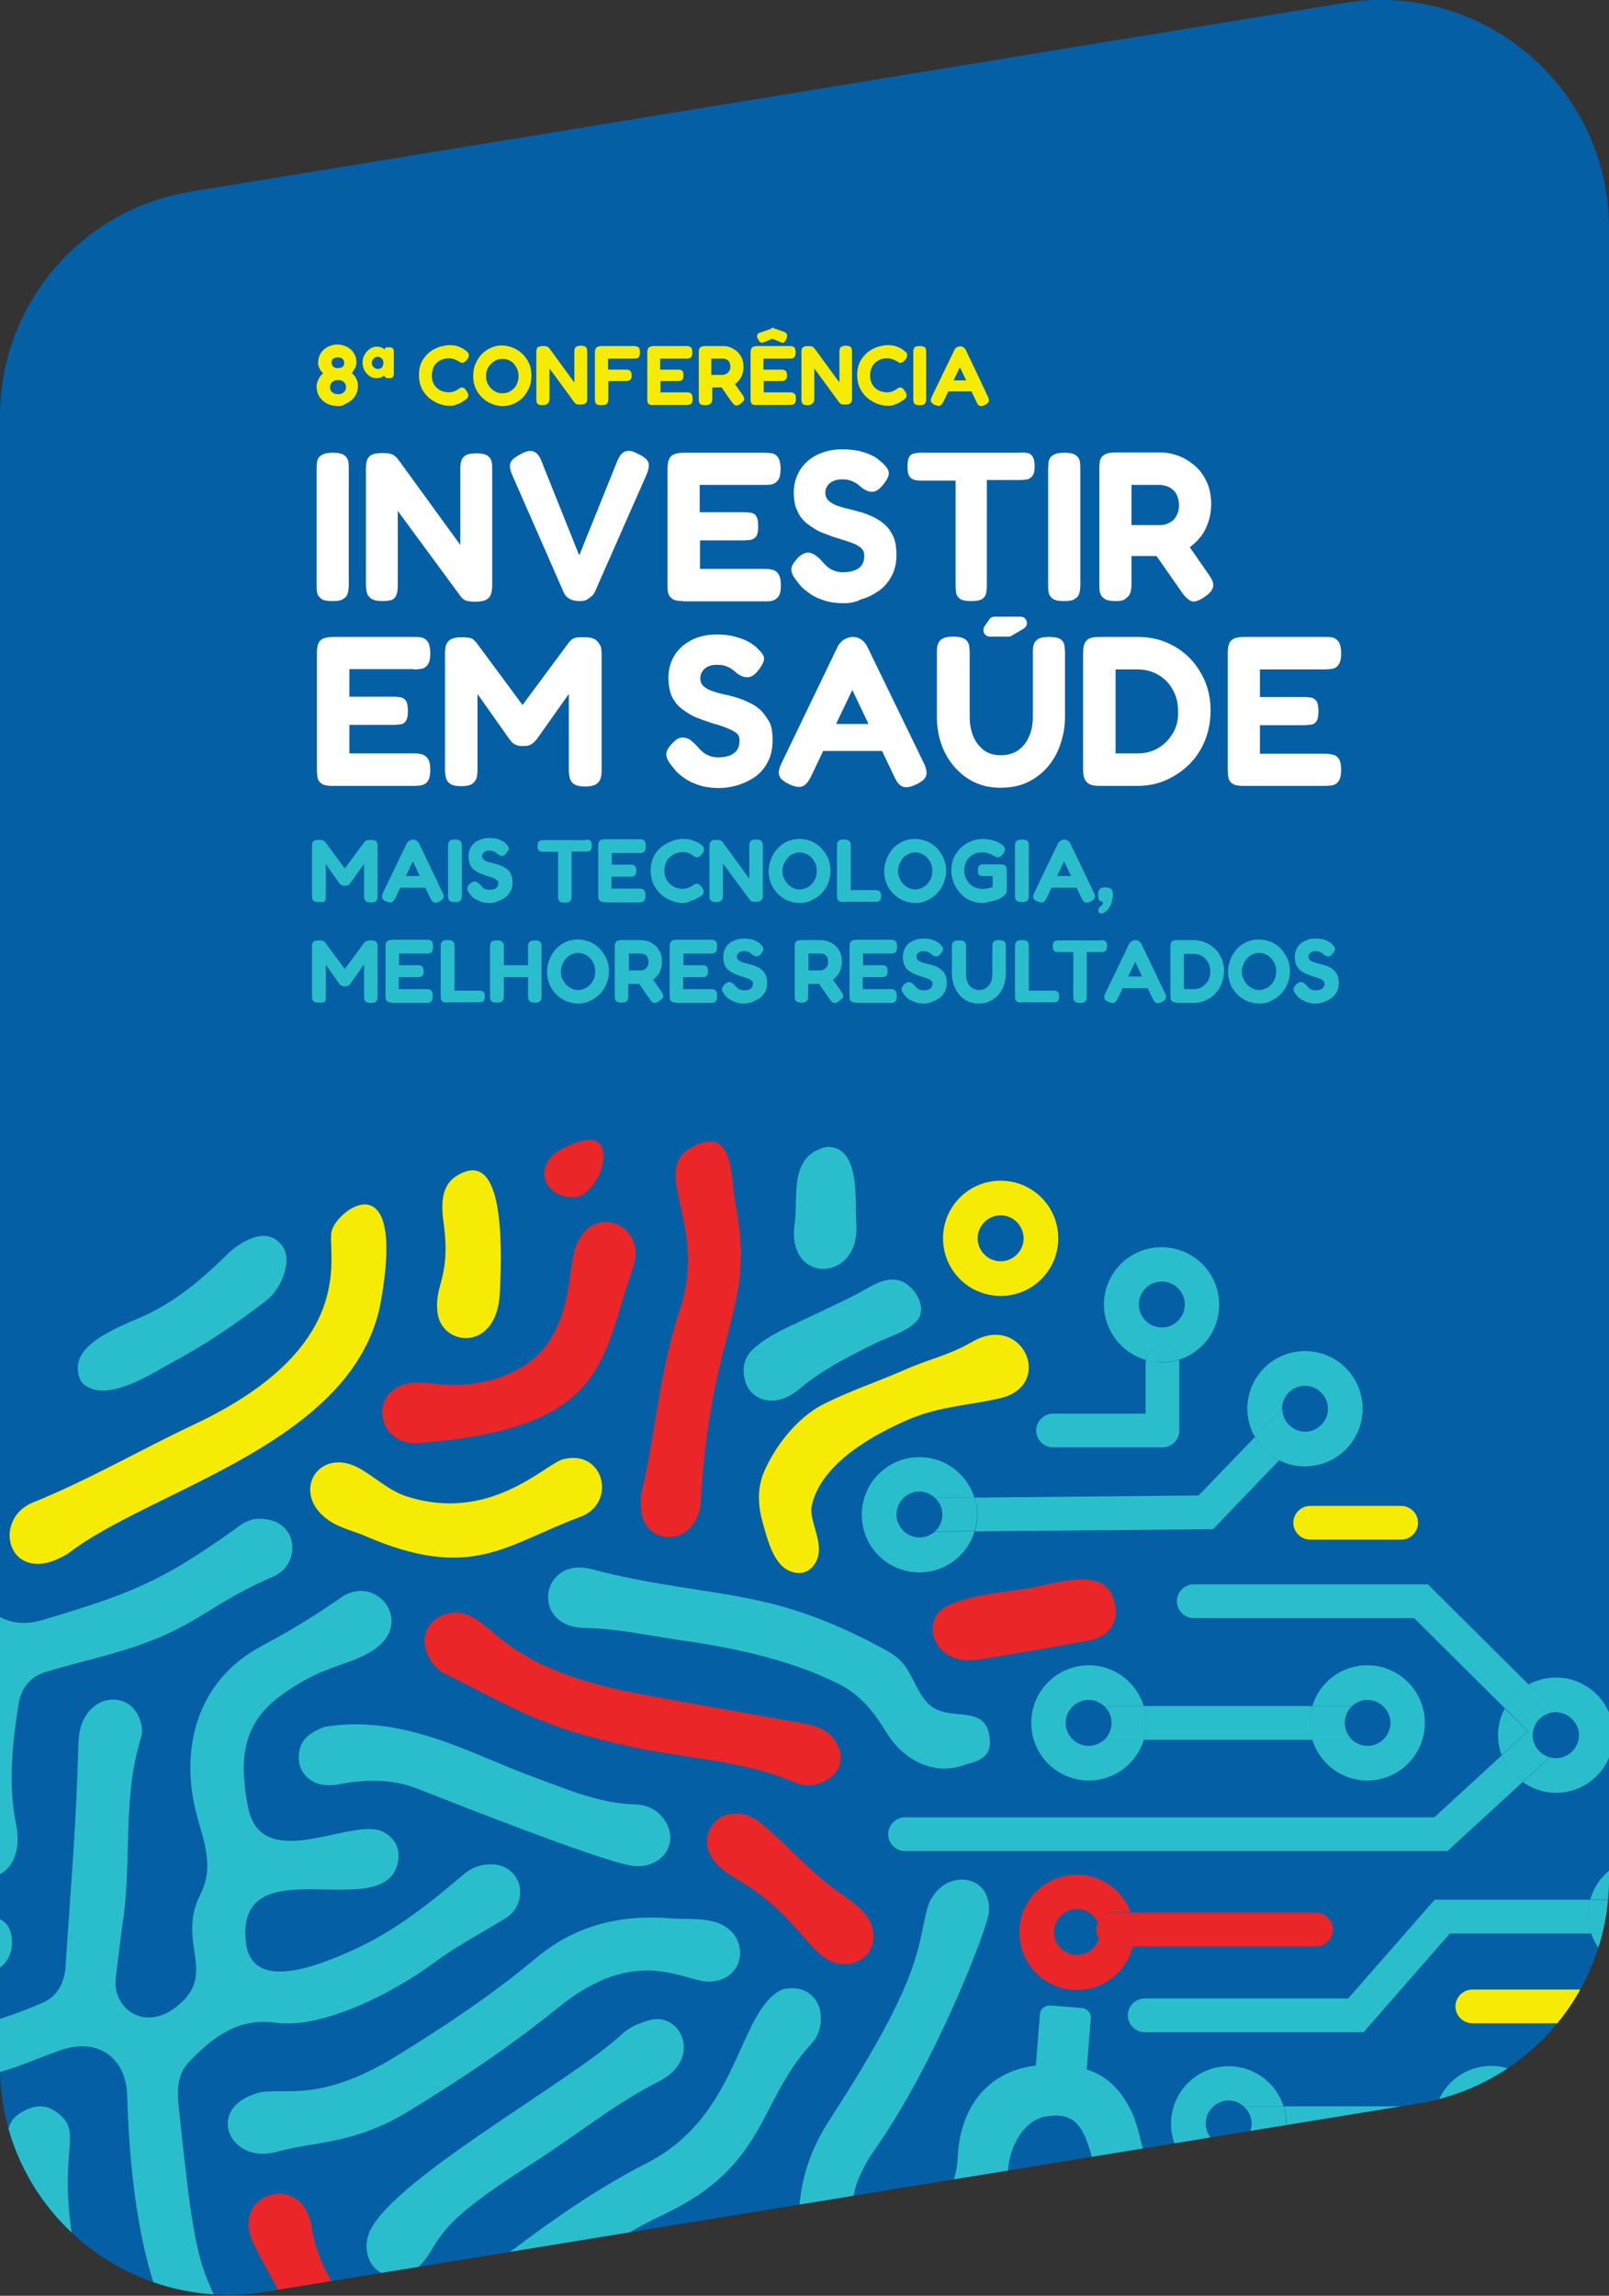<?xml version="1.0" encoding="utf-8"?>
<!-- Generator: Adobe Illustrator 28.1.0, SVG Export Plug-In . SVG Version: 6.00 Build 0)  -->
<svg version="1.1" id="Layer_1" xmlns="http://www.w3.org/2000/svg" xmlns:xlink="http://www.w3.org/1999/xlink" x="0px" y="0px"
	 viewBox="0 0 525 749" style="enable-background:new 0 0 525 749;" xml:space="preserve">
<rect x="0" y="0" width="525" height="749" fill="#333333" stroke="none"/>
<style type="text/css">
	.st0{fill:#055FA4;}
	.st1{clip-path:url(#SVGID_00000142864888946443821960000000633787507297244327_);}
	.st2{fill:#FFFFFF;}
	.st3{fill:#2ABECD;}
	.st4{fill:#F6EB05;}
	.st5{fill:#EA2629;}
</style>
<g>
	<g>
		<path class="st0" d="M525,74.4v538.5c0,36.5-26.4,67.6-62.5,73.4L86.6,747.7C41.2,755.1,0,720.1,0,674.3V135.9
			c0-36.5,26.4-67.6,62.4-73.4L438.3,1C483.8-6.5,525,28.5,525,74.4z"/>
		<g>
			<defs>
				<path id="SVGID_1_" d="M525,74.4v538.5c0,36.5-26.4,67.6-62.5,73.4L86.6,747.7C41.2,755.1,0,720.1,0,674.3V135.9
					c0-36.5,26.4-67.6,62.4-73.4L438.3,1C483.8-6.5,525,28.5,525,74.4z"/>
			</defs>
			<clipPath id="SVGID_00000080898108456161326000000018106212584344050069_">
				<use xlink:href="#SVGID_1_"  style="overflow:visible;"/>
			</clipPath>
			<g style="clip-path:url(#SVGID_00000080898108456161326000000018106212584344050069_);">
				<g>
					<g>
						<path class="st2" d="M135,218.4c0.9,0,1.8-0.1,2.6-0.2c0.8-0.2,1.5-0.6,2-1.4c0.5-0.7,0.8-1.9,0.8-3.6c0-1.8-0.3-3-0.8-3.8
							c-0.5-0.7-1.2-1.2-1.9-1.4c-0.8-0.2-1.6-0.2-2.6-0.2h-26.3c-2,0-3.5,0.4-4.2,1.1c-0.8,0.7-1.2,2.1-1.2,4.2v38
							c0,0.9,0.1,1.7,0.2,2.6c0.2,0.8,0.6,1.5,1.4,2c0.7,0.5,1.9,0.7,3.6,0.7H135c0.9,0,1.8-0.1,2.6-0.2c0.8-0.2,1.5-0.6,2-1.4
							c0.5-0.7,0.8-1.9,0.8-3.6c0-1.8-0.3-3-0.8-3.7c-0.5-0.7-1.2-1.2-1.9-1.4c-0.8-0.2-1.6-0.3-2.6-0.3h-21.1v-9.3h14.2
							c1,0,1.8-0.1,2.6-0.2c0.7-0.1,1.3-0.5,1.7-1.2c0.4-0.6,0.6-1.7,0.6-3.1c0-1.5-0.2-2.6-0.6-3.3c-0.4-0.6-1-1-1.7-1.2
							c-0.7-0.1-1.5-0.2-2.5-0.2h-14.3v-9H135z"/>
						<path class="st2" d="M194.3,208.7c-0.7-0.5-1.9-0.8-3.6-0.8c-1.1,0-1.9,0-2.5,0.1c-0.6,0.1-1.1,0.3-1.4,0.5
							c-0.4,0.2-0.7,0.6-1.1,1L170.5,230l-15.1-20.4c-0.3-0.3-0.6-0.6-0.9-0.9c-0.3-0.3-0.7-0.5-1.3-0.6c-0.6-0.1-1.5-0.2-2.6-0.2
							c-1.7,0-2.9,0.3-3.7,0.8c-0.7,0.5-1.2,1.1-1.4,1.9c-0.2,0.8-0.3,1.6-0.3,2.5v38c0,0.9,0.1,1.8,0.3,2.6c0.2,0.8,0.6,1.5,1.4,2
							c0.7,0.5,1.9,0.8,3.6,0.8c1.7,0,2.9-0.3,3.6-0.8c0.7-0.5,1.2-1.2,1.4-1.9c0.2-0.8,0.3-1.6,0.3-2.5v-24.9l10.3,14.6
							c0.2,0.3,0.5,0.6,0.8,1c0.3,0.4,0.8,0.7,1.4,1c0.6,0.3,1.4,0.4,2.4,0.4c1,0,1.8-0.1,2.3-0.4c0.6-0.3,1-0.6,1.4-1
							c0.3-0.4,0.6-0.7,0.8-0.9l10.4-14.7v24.8c0,0.9,0.1,1.7,0.3,2.6c0.2,0.8,0.6,1.5,1.4,2c0.7,0.5,1.9,0.8,3.6,0.8
							c1.7,0,2.9-0.3,3.7-0.8c0.7-0.5,1.2-1.2,1.4-1.9c0.2-0.8,0.3-1.6,0.3-2.5v-38c0-0.9-0.1-1.7-0.3-2.5
							C195.5,209.9,195,209.2,194.3,208.7"/>
						<path class="st2" d="M248.5,232c-1-1-2.2-1.9-3.5-2.5c-1.3-0.7-2.6-1.2-4-1.7c-1.5-0.5-3-0.9-4.5-1.2c-1.5-0.3-2.8-0.7-4-1.1
							c-1.2-0.4-2.1-0.9-2.9-1.6c-0.7-0.6-1.1-1.5-1.1-2.6c0-0.6,0.1-1.2,0.4-1.8c0.3-0.5,0.6-1,1.1-1.4c0.5-0.4,1-0.7,1.7-0.9
							c0.6-0.2,1.3-0.3,2.1-0.3c1.3,0,2.3,0.1,3,0.4c0.8,0.3,1.4,0.6,2,1c0.6,0.4,1.1,0.9,1.7,1.4c1.4,1,2.7,1.4,3.9,1.2
							c1.1-0.2,2.3-1.1,3.4-2.7c1.1-1.5,1.6-2.7,1.5-3.6c-0.1-0.9-0.9-1.9-2.2-3.1c-0.2-0.3-0.7-0.7-1.3-1.1c-0.6-0.5-1.5-1-2.5-1.5
							c-1.1-0.5-2.4-0.9-3.9-1.3c-1.6-0.4-3.4-0.6-5.5-0.6c-3.1,0-5.9,0.6-8.2,1.8c-2.4,1.2-4.3,2.9-5.6,5c-1.3,2.1-2,4.6-2,7.3
							c0,1.6,0.2,3.1,0.5,4.3c0.3,1.3,0.8,2.4,1.5,3.3c0.6,1,1.4,1.8,2.3,2.5c0.9,0.7,1.8,1.3,2.8,1.9c1,0.6,2,1,3.1,1.4
							c1.5,0.6,3.1,1.1,4.6,1.6c1.6,0.4,3,0.9,4.2,1.4c1.3,0.5,2.3,1,3.1,1.6c0.8,0.6,1.1,1.4,1.1,2.5c0,1.3-0.3,2.3-0.8,3.1
							c-0.6,0.8-1.4,1.4-2.4,1.8c-1.1,0.4-2.4,0.6-3.9,0.6c-1.2,0-2.4-0.3-3.4-0.8c-1.1-0.5-2.2-1.5-3.3-2.8
							c-0.8-0.9-1.6-1.6-2.4-2.2c-0.8-0.5-1.7-0.7-2.5-0.7c-0.9,0.1-1.8,0.5-2.7,1.4c-1,0.9-1.7,1.8-2.1,2.6
							c-0.4,0.8-0.5,1.6-0.3,2.3c0.2,0.8,0.7,1.7,1.5,2.7c0.3,0.4,0.8,1,1.5,1.9c0.7,0.8,1.8,1.7,3,2.5c1.3,0.9,2.8,1.6,4.7,2.2
							c1.8,0.6,4,0.9,6.4,0.9c1.9,0,3.9-0.3,6-0.9c2-0.6,3.9-1.5,5.7-2.7c1.8-1.3,3.2-2.9,4.2-4.9c1.1-2,1.6-4.4,1.6-7.2
							c0-2.2-0.3-4.1-0.9-5.6C250.3,234.3,249.5,233.1,248.5,232"/>
						<path class="st2" d="M272.8,236.2l5.3-11.1l5.3,11.1H272.8z M283,211c-0.3-0.6-0.7-1.2-1.2-1.7c-0.5-0.5-1-0.8-1.6-1.1
							c-0.6-0.3-1.3-0.4-1.9-0.4c-1,0-1.9,0.3-2.8,0.8c-0.9,0.6-1.6,1.3-2.1,2.2l-18.3,38c-0.6,1.2-0.9,2.2-1,3
							c0,0.9,0.2,1.6,0.7,2.2c0.5,0.6,1.4,1.2,2.6,1.8c1.9,0.9,3.3,1.1,4.3,0.8c1-0.3,2-1.4,2.9-3.2l4-8.4h19.2l4,8.4
							c0.9,1.9,1.8,3,2.9,3.3c1,0.3,2.5,0.1,4.3-0.8c1.2-0.6,2.1-1.2,2.6-1.8c0.5-0.6,0.8-1.3,0.7-2.2c0-0.8-0.3-1.8-0.9-3L283,211z
							"/>
						<path class="st2" d="M346.1,208.6c-0.7-0.5-1.9-0.8-3.7-0.8c-1.7,0-2.9,0.2-3.7,0.7c-0.7,0.5-1.2,1.1-1.4,1.8
							c-0.2,0.7-0.3,1.5-0.3,2.4v21.1c0,2.5-0.4,4.8-1.3,6.6c-0.8,1.9-2,3.3-3.5,4.4c-1.5,1-3.4,1.6-5.5,1.6c-2.5,0-4.5-0.6-6-1.9
							c-1.5-1.3-2.6-2.8-3.3-4.7c-0.7-1.9-1-3.9-1-5.9v-20.7c0-1-0.1-1.9-0.2-2.7c-0.2-0.8-0.6-1.5-1.4-2c-0.7-0.5-2-0.8-3.8-0.8
							c-1.7,0-2.9,0.3-3.7,0.8c-0.7,0.5-1.2,1.2-1.4,2c-0.2,0.8-0.2,1.7-0.2,2.6v20.8c0,2.9,0.4,5.7,1.3,8.4c0.9,2.8,2.2,5.2,4,7.4
							c1.8,2.2,4,4,6.5,5.3c2.6,1.3,5.6,2,8.9,2c3.4,0,6.5-0.6,9.1-1.9c2.6-1.3,4.8-3,6.6-5.2c1.8-2.2,3.1-4.6,4-7.4
							c0.9-2.7,1.4-5.6,1.4-8.5v-20.9c0-1-0.1-1.9-0.2-2.6C347.2,209.8,346.8,209.1,346.1,208.6"/>
						<path class="st2" d="M382.7,239.2c-1.2,2-2.7,3.6-4.7,4.8c-2,1.2-4.2,1.8-6.7,1.8H364v-27.4h7.2c2.5,0,4.8,0.6,6.8,1.8
							c2,1.2,3.6,2.8,4.7,4.9c1.2,2.1,1.7,4.5,1.7,7.1C384.5,234.8,383.9,237.2,382.7,239.2 M388.2,214.7c-2.2-2.2-4.7-3.9-7.6-5.1
							c-2.9-1.2-6-1.8-9.3-1.8h-12.5c-1.7,0-2.9,0.2-3.7,0.7c-0.7,0.5-1.2,1.2-1.4,2c-0.2,0.8-0.3,1.7-0.3,2.5v38
							c0,0.9,0.1,1.8,0.3,2.6c0.2,0.8,0.7,1.5,1.4,2c0.7,0.5,1.9,0.8,3.5,0.8h12.4c3.4,0,6.6-0.6,9.5-1.9c2.9-1.3,5.4-3,7.6-5.2
							c2.2-2.2,3.9-4.8,5.1-7.8c1.2-3,1.8-6.2,1.8-9.7c0-3.4-0.6-6.6-1.8-9.5C392,219.5,390.3,216.9,388.2,214.7"/>
						<path class="st2" d="M434.8,246.2c-0.8-0.2-1.6-0.3-2.6-0.3h-21.1v-9.3h14.2c1,0,1.8-0.1,2.6-0.2c0.7-0.1,1.3-0.5,1.7-1.2
							c0.4-0.6,0.6-1.7,0.6-3.1c0-1.5-0.2-2.6-0.6-3.3c-0.4-0.6-1-1-1.7-1.2c-0.7-0.1-1.5-0.2-2.5-0.2h-14.3v-9h21.1
							c0.9,0,1.8-0.1,2.6-0.2c0.8-0.2,1.5-0.6,2-1.4c0.5-0.7,0.8-1.9,0.8-3.6c0-1.8-0.3-3-0.8-3.8c-0.5-0.7-1.2-1.2-1.9-1.4
							c-0.8-0.2-1.6-0.2-2.6-0.2H406c-2,0-3.5,0.4-4.2,1.1c-0.8,0.7-1.2,2.1-1.2,4.2v38c0,0.9,0.1,1.7,0.2,2.6
							c0.2,0.8,0.6,1.5,1.4,2s1.9,0.7,3.6,0.7h26.4c0.9,0,1.8-0.1,2.6-0.2c0.8-0.2,1.5-0.6,2-1.4c0.5-0.7,0.8-1.9,0.8-3.6
							c0-1.8-0.3-3-0.8-3.7C436.3,246.8,435.6,246.3,434.8,246.2"/>
						<path class="st2" d="M323,207.7h6.1c0.4,0,0.7-0.1,1-0.3l3.9-2.3c1.9-1.1,1.1-3.9-1-3.9h-8.5c-0.7,0-1.3,0.3-1.7,0.9l-1.6,2.3
							C320.3,205.8,321.3,207.7,323,207.7"/>
						<path class="st2" d="M108.5,196.1c-1.7,0-2.9-0.2-3.6-0.7c-0.7-0.5-1.2-1.1-1.4-2c-0.2-0.8-0.2-1.7-0.2-2.6V153
							c0-0.9,0.1-1.8,0.2-2.6c0.2-0.8,0.6-1.4,1.4-1.9c0.7-0.5,2-0.8,3.7-0.8c1.8,0,3,0.3,3.7,0.8c0.7,0.5,1.2,1.2,1.3,1.9
							c0.2,0.8,0.2,1.7,0.2,2.6v37.9c0,0.9-0.1,1.7-0.3,2.5c-0.2,0.8-0.6,1.5-1.4,1.9C111.5,195.9,110.3,196.1,108.5,196.1"/>
						<path class="st2" d="M124.6,196.1c-1.6,0-2.8-0.3-3.5-0.8c-0.7-0.5-1.2-1.2-1.4-2c-0.2-0.8-0.3-1.7-0.3-2.6v-38
							c0-0.9,0.1-1.7,0.3-2.4c0.2-0.7,0.7-1.4,1.4-1.8c0.8-0.5,2-0.7,3.7-0.7c1.7,0,2.8,0.2,3.5,0.6c0.6,0.4,1.2,0.9,1.7,1.6
							l20.2,27.8v-25c0-0.9,0.1-1.7,0.3-2.4c0.2-0.7,0.7-1.4,1.4-1.8c0.7-0.5,1.9-0.7,3.6-0.7c1.7,0,2.9,0.3,3.6,0.8
							c0.7,0.5,1.2,1.2,1.3,2c0.2,0.8,0.2,1.6,0.2,2.5v37.8c0,0.9-0.1,1.7-0.3,2.5c-0.2,0.8-0.6,1.5-1.4,2c-0.7,0.5-2,0.8-3.7,0.8
							c-1.3,0-2.3-0.1-3-0.3c-0.7-0.2-1.3-0.7-1.8-1.3l-20.6-28v24.4c0,0.9-0.1,1.7-0.3,2.5c-0.2,0.8-0.6,1.5-1.4,2
							C127.5,195.9,126.3,196.1,124.6,196.1"/>
						<path class="st2" d="M189.2,196.1c-1.3,0-2.4-0.2-3.3-0.7c-0.9-0.5-1.6-1.2-2-2.2l-16.8-38.3c-0.7-1.7-0.9-3-0.5-4
							c0.4-0.9,1.5-1.8,3.2-2.7c1.2-0.7,2.2-1,3.1-1.1c0.9,0,1.6,0.3,2.2,0.8c0.6,0.6,1.2,1.4,1.6,2.6l12.3,30.7l12.3-30.5
							c0.5-1.2,1-2.1,1.6-2.7c0.6-0.6,1.4-0.9,2.2-0.9c0.9,0,1.9,0.3,3.1,1c2,0.9,3.1,1.9,3.4,2.9c0.3,1,0,2.3-0.7,4l-16.8,38.1
							c-0.4,0.9-1.1,1.6-2,2.1C191.4,195.9,190.4,196.1,189.2,196.1"/>
						<path class="st2" d="M223,196.1c-1.7,0-2.9-0.2-3.6-0.7c-0.7-0.5-1.2-1.1-1.4-2c-0.2-0.8-0.2-1.7-0.2-2.6V153
							c0-2,0.4-3.4,1.2-4.2c0.8-0.7,2.2-1.1,4.2-1.1h26.2c0.9,0,1.8,0.1,2.6,0.2c0.8,0.2,1.4,0.6,1.9,1.4c0.5,0.7,0.8,2,0.8,3.7
							c0,1.7-0.3,2.9-0.8,3.6c-0.5,0.7-1.2,1.2-2,1.4c-0.8,0.2-1.7,0.2-2.6,0.2h-21v8.9h14.3c0.9,0,1.7,0.1,2.5,0.2
							c0.7,0.1,1.3,0.5,1.7,1.2c0.4,0.6,0.6,1.7,0.6,3.3c0,1.4-0.2,2.5-0.6,3.1c-0.4,0.6-1,1-1.7,1.2c-0.7,0.1-1.6,0.2-2.6,0.2
							h-14.1v9.3h21.1c0.9,0,1.8,0.1,2.6,0.3c0.8,0.2,1.4,0.6,1.9,1.4c0.5,0.7,0.8,2,0.8,3.7c0,1.7-0.3,2.9-0.8,3.6
							c-0.5,0.7-1.2,1.2-2,1.4c-0.8,0.2-1.7,0.2-2.6,0.2H223z"/>
						<path class="st2" d="M275.3,196.8c-2.4,0-4.6-0.3-6.4-0.9c-1.8-0.6-3.4-1.3-4.6-2.2c-1.3-0.9-2.3-1.7-3-2.5
							c-0.7-0.8-1.2-1.5-1.5-1.9c-0.8-1-1.3-1.9-1.5-2.7c-0.2-0.8-0.1-1.5,0.3-2.3c0.4-0.8,1.1-1.6,2-2.6c1-0.8,1.9-1.3,2.7-1.4
							c0.9-0.1,1.7,0.2,2.5,0.7c0.8,0.5,1.6,1.2,2.4,2.1c1.1,1.3,2.2,2.3,3.3,2.8c1.1,0.5,2.2,0.8,3.4,0.8c1.5,0,2.8-0.2,3.9-0.6
							c1.1-0.4,1.9-1,2.4-1.8c0.6-0.8,0.8-1.8,0.8-3.1c0-1-0.4-1.8-1.1-2.5c-0.8-0.6-1.8-1.2-3-1.6c-1.3-0.5-2.7-0.9-4.2-1.4
							c-1.5-0.4-3.1-1-4.6-1.6c-1.1-0.4-2.1-0.8-3-1.4c-1-0.6-1.9-1.2-2.8-1.9c-0.9-0.7-1.6-1.5-2.3-2.5c-0.6-1-1.1-2.1-1.5-3.3
							c-0.3-1.2-0.5-2.7-0.5-4.3c0-2.7,0.7-5.1,2-7.3c1.3-2.1,3.2-3.8,5.6-5c2.4-1.2,5.1-1.8,8.2-1.8c2.1,0,3.9,0.2,5.4,0.5
							c1.5,0.4,2.9,0.8,3.9,1.3c1.1,0.5,1.9,1,2.5,1.5c0.6,0.5,1,0.9,1.3,1.1c1.3,1.2,2,2.2,2.1,3.1c0.1,0.9-0.3,2-1.5,3.6
							c-1.2,1.6-2.3,2.5-3.4,2.7c-1.1,0.2-2.4-0.2-3.8-1.2c-0.6-0.5-1.1-1-1.7-1.4c-0.6-0.4-1.2-0.7-2-1c-0.8-0.3-1.8-0.4-3-0.4
							c-0.7,0-1.4,0.1-2.1,0.3c-0.6,0.2-1.2,0.5-1.7,0.9c-0.5,0.4-0.8,0.8-1.1,1.4c-0.3,0.5-0.4,1.1-0.4,1.8c0,1.1,0.4,1.9,1.1,2.6
							c0.7,0.6,1.7,1.2,2.8,1.6c1.2,0.4,2.5,0.8,3.9,1.1s2.9,0.8,4.5,1.2c1.4,0.5,2.7,1,4,1.7c1.3,0.7,2.4,1.5,3.5,2.5
							c1,1,1.8,2.3,2.5,3.8c0.6,1.5,0.9,3.4,0.9,5.6c0,2.8-0.5,5.1-1.6,7.1c-1.1,2-2.5,3.6-4.2,4.8c-1.8,1.2-3.6,2.2-5.7,2.7
							C279.2,196.5,277.2,196.8,275.3,196.8"/>
						<path class="st2" d="M333.2,147.6c0.8,0,1.5,0.1,2.1,0.2c0.6,0.1,1.2,0.5,1.6,1.1c0.4,0.6,0.7,1.7,0.7,3.2
							c0,1.4-0.2,2.5-0.7,3.1c-0.4,0.6-1,1-1.7,1.2c-0.7,0.1-1.4,0.2-2.2,0.2H322V191c0,0.9-0.1,1.7-0.2,2.5
							c-0.2,0.8-0.6,1.4-1.3,1.9c-0.7,0.5-1.9,0.7-3.6,0.7c-1.7,0-2.9-0.2-3.6-0.7c-0.7-0.5-1.2-1.1-1.3-1.9
							c-0.1-0.8-0.2-1.6-0.2-2.5v-34.2h-11.3c-0.7,0-1.5-0.1-2.1-0.2c-0.7-0.2-1.2-0.6-1.7-1.2c-0.4-0.6-0.6-1.7-0.6-3.2
							s0.2-2.5,0.6-3.2c0.4-0.6,1-1,1.7-1.1c0.7-0.1,1.4-0.2,2.1-0.2H333.2z"/>
						<path class="st2" d="M347.2,196.1c-1.7,0-2.9-0.2-3.6-0.7c-0.7-0.5-1.2-1.1-1.4-2c-0.2-0.8-0.2-1.7-0.2-2.6V153
							c0-0.9,0.1-1.8,0.2-2.6c0.2-0.8,0.6-1.4,1.4-1.9c0.7-0.5,2-0.8,3.7-0.8c1.8,0,3,0.3,3.7,0.8c0.7,0.5,1.2,1.2,1.3,1.9
							c0.2,0.8,0.2,1.7,0.2,2.6v37.9c0,0.9-0.1,1.7-0.3,2.5c-0.2,0.8-0.6,1.5-1.4,1.9C350.2,195.9,348.9,196.1,347.2,196.1"/>
						<path class="st2" d="M393.1,194.7c-1.7,1.2-3.1,1.7-4.1,1.5c-1-0.3-2.1-1.2-3.2-2.7L373.6,176l11.8-1.5l8.9,12.8
							c0.8,1.1,1.3,2.1,1.5,2.8c0.2,0.8,0.1,1.5-0.3,2.2C395.1,193.1,394.3,193.9,393.1,194.7 M369.2,171.3h9.6c0.6,0,1.3-0.1,2-0.4
							c0.7-0.3,1.3-0.6,1.9-1.1c0.6-0.5,1-1.2,1.4-2c0.4-0.8,0.6-1.8,0.6-3c0-1.3-0.3-2.5-0.8-3.5c-0.5-1-1.3-1.7-2.3-2.3
							c-1-0.5-2.1-0.8-3.4-0.8h-9V171.3z M363.9,196.1c-1.7,0-2.9-0.3-3.6-0.8c-0.7-0.5-1.2-1.2-1.4-2c-0.2-0.8-0.2-1.7-0.2-2.6
							v-37.9c0-0.9,0.1-1.7,0.2-2.5c0.2-0.8,0.6-1.4,1.4-1.9c0.7-0.5,2-0.8,3.7-0.8h14.4c1.9,0,3.8,0.3,5.8,1c2,0.7,3.8,1.8,5.5,3.2
							c1.7,1.4,3,3.2,4,5.3c1,2.1,1.5,4.6,1.5,7.5c0,1.9-0.3,3.8-0.9,5.6c-0.6,1.8-1.4,3.5-2.6,5c-1.2,1.5-2.6,2.8-4.3,3.9
							c-1.7,1.1-3.7,1.9-5.9,2.3h-12.3v9.2c0,0.9-0.1,1.7-0.3,2.5c-0.2,0.8-0.6,1.5-1.4,2C366.8,195.9,365.6,196.1,363.9,196.1"/>
					</g>
					<g>
						<path class="st3" d="M104,294.3c-0.7,0-1.2-0.1-1.5-0.3c-0.3-0.2-0.5-0.5-0.6-0.8c-0.1-0.3-0.1-0.7-0.1-1.1v-16
							c0-0.4,0-0.7,0.1-1c0.1-0.3,0.3-0.6,0.6-0.8c0.3-0.2,0.8-0.3,1.5-0.3c0.5,0,0.9,0,1.1,0.1c0.3,0.1,0.4,0.1,0.6,0.2
							c0.1,0.1,0.2,0.2,0.4,0.4l6.6,8.9h-0.4l6.6-8.9c0.2-0.2,0.3-0.3,0.5-0.4c0.2-0.1,0.4-0.2,0.6-0.2c0.2,0,0.6-0.1,1-0.1
							c0.7,0,1.2,0.1,1.5,0.3c0.3,0.2,0.5,0.5,0.6,0.8c0.1,0.3,0.1,0.7,0.1,1.1v16c0,0.4,0,0.7-0.1,1.1c-0.1,0.3-0.3,0.6-0.6,0.8
							c-0.3,0.2-0.8,0.3-1.5,0.3c-0.7,0-1.2-0.1-1.5-0.3c-0.3-0.2-0.5-0.5-0.6-0.8c-0.1-0.3-0.1-0.7-0.1-1.1v-10.4l-4.4,6.2
							c-0.1,0.1-0.2,0.2-0.3,0.4c-0.1,0.2-0.3,0.3-0.6,0.4c-0.2,0.1-0.6,0.2-1,0.2c-0.4,0-0.8-0.1-1-0.2c-0.2-0.1-0.4-0.3-0.6-0.4
							c-0.1-0.2-0.3-0.3-0.3-0.4l-4.3-6.1v10.5c0,0.4,0,0.7-0.1,1.1s-0.3,0.6-0.6,0.8C105.2,294.2,104.7,294.3,104,294.3"/>
						<path class="st3" d="M129.8,289.6l1.8-3.8h6.2l1.8,3.8H129.8z M144.4,291.2c0.2,0.5,0.4,0.9,0.4,1.2c0,0.3-0.1,0.6-0.3,0.9
							c-0.2,0.3-0.6,0.5-1.1,0.8c-0.8,0.4-1.4,0.5-1.8,0.3c-0.4-0.1-0.8-0.6-1.2-1.4l-5.7-12l-5.7,12c-0.4,0.8-0.8,1.2-1.2,1.4
							c-0.4,0.1-1,0-1.8-0.3c-0.5-0.2-0.9-0.5-1.1-0.7c-0.2-0.3-0.3-0.6-0.3-0.9c0-0.4,0.2-0.8,0.4-1.3l7.7-16
							c0.2-0.4,0.5-0.7,0.9-0.9c0.4-0.2,0.8-0.4,1.2-0.4c0.3,0,0.6,0.1,0.8,0.2c0.3,0.1,0.5,0.3,0.7,0.5c0.2,0.2,0.4,0.4,0.5,0.7
							L144.4,291.2z"/>
						<path class="st3" d="M148.4,294.3c-0.7,0-1.2-0.1-1.5-0.3c-0.3-0.2-0.5-0.5-0.6-0.8c-0.1-0.3-0.1-0.7-0.1-1.1v-16
							c0-0.4,0-0.7,0.1-1.1c0.1-0.3,0.3-0.6,0.6-0.8c0.3-0.2,0.8-0.3,1.5-0.3c0.7,0,1.3,0.1,1.6,0.3c0.3,0.2,0.5,0.5,0.6,0.8
							c0.1,0.3,0.1,0.7,0.1,1.1v16c0,0.4,0,0.7-0.1,1.1c-0.1,0.3-0.3,0.6-0.6,0.8C149.7,294.2,149.1,294.3,148.4,294.3"/>
						<path class="st3" d="M159.7,294.6c-1,0-1.9-0.1-2.7-0.4c-0.8-0.3-1.4-0.6-2-0.9c-0.5-0.4-1-0.7-1.3-1.1
							c-0.3-0.4-0.5-0.6-0.6-0.8c-0.3-0.4-0.5-0.8-0.6-1.1c-0.1-0.3,0-0.6,0.1-1s0.5-0.7,0.9-1.1c0.4-0.3,0.8-0.5,1.2-0.6
							s0.7,0.1,1.1,0.3c0.3,0.2,0.7,0.5,1,0.9c0.5,0.6,0.9,1,1.4,1.2c0.5,0.2,0.9,0.3,1.4,0.3c0.6,0,1.2-0.1,1.6-0.2
							c0.4-0.2,0.8-0.4,1-0.7c0.2-0.3,0.4-0.8,0.4-1.3c0-0.4-0.2-0.8-0.5-1c-0.3-0.3-0.7-0.5-1.3-0.7c-0.5-0.2-1.1-0.4-1.8-0.6
							c-0.7-0.2-1.3-0.4-1.9-0.7c-0.4-0.2-0.9-0.3-1.3-0.6c-0.4-0.2-0.8-0.5-1.2-0.8c-0.4-0.3-0.7-0.6-0.9-1.1
							c-0.3-0.4-0.5-0.9-0.6-1.4c-0.1-0.5-0.2-1.1-0.2-1.8c0-1.2,0.3-2.2,0.8-3.1c0.6-0.9,1.3-1.6,2.4-2.1c1-0.5,2.2-0.8,3.5-0.8
							c0.9,0,1.6,0.1,2.3,0.2c0.7,0.2,1.2,0.3,1.6,0.6c0.4,0.2,0.8,0.4,1.1,0.6c0.3,0.2,0.4,0.4,0.5,0.5c0.5,0.5,0.8,0.9,0.9,1.3
							c0.1,0.4-0.1,0.9-0.6,1.5c-0.5,0.7-1,1.1-1.4,1.1c-0.5,0.1-1-0.1-1.6-0.5c-0.2-0.2-0.5-0.4-0.7-0.6c-0.2-0.2-0.5-0.3-0.8-0.4
							c-0.3-0.1-0.7-0.2-1.3-0.2c-0.3,0-0.6,0-0.9,0.1c-0.3,0.1-0.5,0.2-0.7,0.4c-0.2,0.2-0.3,0.3-0.5,0.6c-0.1,0.2-0.2,0.5-0.2,0.7
							c0,0.4,0.2,0.8,0.5,1.1c0.3,0.3,0.7,0.5,1.2,0.7c0.5,0.2,1.1,0.3,1.7,0.5c0.6,0.1,1.2,0.3,1.9,0.5c0.6,0.2,1.2,0.4,1.7,0.7
							c0.5,0.3,1,0.6,1.5,1.1c0.4,0.4,0.8,1,1,1.6c0.3,0.6,0.4,1.4,0.4,2.4c0,1.2-0.2,2.2-0.7,3c-0.5,0.8-1,1.5-1.8,2
							c-0.7,0.5-1.5,0.9-2.4,1.2C161.4,294.5,160.6,294.6,159.7,294.6"/>
						<path class="st3" d="M191.2,273.9c0.3,0,0.6,0,0.9,0.1c0.3,0.1,0.5,0.2,0.7,0.5c0.2,0.3,0.3,0.7,0.3,1.4c0,0.6-0.1,1-0.3,1.3
							c-0.2,0.3-0.4,0.4-0.7,0.5c-0.3,0.1-0.6,0.1-0.9,0.1h-4.7v14.5c0,0.4,0,0.7-0.1,1.1c-0.1,0.3-0.3,0.6-0.6,0.8
							c-0.3,0.2-0.8,0.3-1.5,0.3c-0.7,0-1.2-0.1-1.5-0.3c-0.3-0.2-0.5-0.5-0.6-0.8c-0.1-0.3-0.1-0.7-0.1-1.1v-14.4h-4.8
							c-0.3,0-0.6,0-0.9-0.1c-0.3-0.1-0.5-0.2-0.7-0.5c-0.2-0.3-0.3-0.7-0.3-1.3s0.1-1.1,0.3-1.3c0.2-0.3,0.4-0.4,0.7-0.5
							c0.3-0.1,0.6-0.1,0.9-0.1H191.2z"/>
						<path class="st3" d="M197.4,294.3c-0.7,0-1.2-0.1-1.5-0.3c-0.3-0.2-0.5-0.5-0.6-0.8s-0.1-0.7-0.1-1.1v-16
							c0-0.9,0.2-1.4,0.5-1.8c0.3-0.3,0.9-0.5,1.8-0.5h11c0.4,0,0.7,0,1.1,0.1c0.3,0.1,0.6,0.3,0.8,0.6c0.2,0.3,0.3,0.8,0.3,1.6
							c0,0.7-0.1,1.2-0.3,1.5c-0.2,0.3-0.5,0.5-0.8,0.6c-0.3,0.1-0.7,0.1-1.1,0.1h-8.9v3.8h6c0.4,0,0.7,0,1,0.1
							c0.3,0.1,0.5,0.2,0.7,0.5c0.2,0.3,0.3,0.7,0.3,1.4c0,0.6-0.1,1-0.3,1.3c-0.2,0.3-0.4,0.4-0.7,0.5c-0.3,0.1-0.7,0.1-1.1,0.1h-6
							v3.9h8.9c0.4,0,0.7,0,1.1,0.1c0.3,0.1,0.6,0.3,0.8,0.6c0.2,0.3,0.3,0.8,0.3,1.6c0,0.7-0.1,1.2-0.3,1.5
							c-0.2,0.3-0.5,0.5-0.8,0.6c-0.3,0.1-0.7,0.1-1.1,0.1H197.4z"/>
						<path class="st3" d="M222.8,294.6c-0.9,0-1.8-0.1-2.7-0.4c-1-0.3-1.9-0.7-2.8-1.2c-0.9-0.5-1.7-1.2-2.5-2.1
							c-0.7-0.8-1.3-1.8-1.8-3c-0.4-1.1-0.7-2.4-0.7-3.9c0-1.4,0.2-2.7,0.7-3.8c0.4-1.1,1-2.1,1.8-2.9c0.7-0.8,1.6-1.5,2.5-2
							c0.9-0.5,1.9-0.9,2.8-1.2c1-0.3,1.9-0.4,2.8-0.4c1,0,1.9,0.1,2.6,0.3c0.7,0.2,1.3,0.5,1.8,0.7c0.5,0.2,0.8,0.4,0.9,0.5
							c0.3,0.2,0.7,0.5,1,0.7c0.3,0.3,0.5,0.6,0.5,1.1c0,0.2,0,0.5-0.1,0.7c-0.1,0.2-0.2,0.5-0.4,0.7c-0.3,0.4-0.6,0.8-0.9,1
							c-0.3,0.2-0.6,0.3-0.9,0.3c-0.2,0-0.5-0.1-0.7-0.2c-0.2-0.1-0.5-0.3-0.8-0.5c-0.1-0.1-0.3-0.2-0.6-0.4c-0.3-0.1-0.6-0.3-1-0.4
							c-0.4-0.1-1-0.2-1.6-0.2c-0.7,0-1.4,0.1-2.1,0.4c-0.7,0.2-1.3,0.6-1.9,1.1c-0.6,0.5-1.1,1.1-1.4,1.9c-0.3,0.8-0.5,1.6-0.5,2.6
							c0,1,0.2,1.9,0.5,2.7c0.4,0.7,0.8,1.4,1.4,1.8c0.6,0.5,1.2,0.9,1.9,1.1c0.7,0.2,1.4,0.4,2,0.4c0.6,0,1.1-0.1,1.5-0.2
							c0.4-0.1,0.8-0.3,1.1-0.4c0.3-0.2,0.6-0.3,0.8-0.5c0.2-0.1,0.4-0.3,0.7-0.4c0.2-0.1,0.5-0.2,0.7-0.2c0.3,0,0.5,0.1,0.8,0.3
							c0.3,0.2,0.6,0.6,0.9,1c0.2,0.3,0.3,0.5,0.4,0.7c0.1,0.2,0.1,0.5,0.1,0.7c0,0.4-0.2,0.7-0.5,1c-0.3,0.3-0.6,0.5-1,0.7
							c-0.2,0.1-0.5,0.3-0.9,0.5c-0.4,0.3-1,0.5-1.8,0.7C224.7,294.4,223.8,294.6,222.8,294.6"/>
						<path class="st3" d="M233.7,294.3c-0.7,0-1.2-0.1-1.5-0.3c-0.3-0.2-0.5-0.5-0.6-0.8c-0.1-0.3-0.1-0.7-0.1-1.1v-16
							c0-0.4,0-0.7,0.1-1c0.1-0.3,0.3-0.6,0.6-0.8c0.3-0.2,0.8-0.3,1.6-0.3c0.7,0,1.2,0.1,1.5,0.3c0.3,0.2,0.5,0.4,0.7,0.7l8.5,11.7
							V276c0-0.4,0-0.7,0.1-1c0.1-0.3,0.3-0.6,0.6-0.8c0.3-0.2,0.8-0.3,1.5-0.3c0.7,0,1.2,0.1,1.5,0.3c0.3,0.2,0.5,0.5,0.6,0.8
							c0.1,0.3,0.1,0.7,0.1,1.1v15.9c0,0.4,0,0.7-0.1,1.1c-0.1,0.3-0.3,0.6-0.6,0.8c-0.3,0.2-0.8,0.3-1.5,0.3c-0.5,0-1,0-1.3-0.1
							c-0.3-0.1-0.6-0.3-0.8-0.6l-8.7-11.8v10.3c0,0.4,0,0.7-0.1,1.1c-0.1,0.3-0.3,0.6-0.6,0.8C234.9,294.2,234.4,294.3,233.7,294.3
							"/>
						<path class="st3" d="M260.9,290.2c0.8,0,1.5-0.2,2.2-0.5c0.7-0.3,1.3-0.7,1.8-1.3c0.5-0.5,0.9-1.2,1.2-1.9
							c0.3-0.7,0.4-1.5,0.4-2.4c0-0.8-0.1-1.6-0.4-2.3c-0.3-0.7-0.7-1.4-1.2-1.9c-0.5-0.6-1.1-1-1.8-1.3c-0.7-0.3-1.4-0.5-2.2-0.5
							c-0.8,0-1.5,0.2-2.1,0.5c-0.7,0.3-1.3,0.7-1.8,1.3s-0.9,1.2-1.2,1.9c-0.3,0.7-0.5,1.5-0.5,2.4c0,0.8,0.1,1.6,0.5,2.3
							c0.3,0.7,0.7,1.4,1.2,1.9c0.5,0.5,1.1,1,1.8,1.3C259.4,290,260.1,290.2,260.9,290.2 M261,294.6c-1.4,0-2.7-0.3-4-0.8
							c-1.2-0.5-2.3-1.3-3.2-2.2c-0.9-0.9-1.7-2-2.2-3.3c-0.5-1.2-0.8-2.6-0.8-4c0-1.5,0.3-2.8,0.8-4.1c0.5-1.3,1.2-2.4,2.1-3.4
							c0.9-1,2-1.7,3.2-2.3c1.2-0.5,2.5-0.8,3.9-0.8c1.4,0,2.7,0.3,4,0.8c1.2,0.5,2.3,1.3,3.2,2.2c0.9,1,1.6,2.1,2.2,3.3
							c0.5,1.3,0.8,2.6,0.8,4.1c0,1.4-0.3,2.8-0.8,4c-0.5,1.3-1.2,2.4-2.1,3.3c-0.9,1-2,1.7-3.2,2.3
							C263.7,294.3,262.4,294.6,261,294.6"/>
						<path class="st3" d="M275.3,294.3c-0.7,0-1.2-0.1-1.5-0.3c-0.3-0.2-0.5-0.5-0.6-0.8c-0.1-0.3-0.1-0.7-0.1-1.1v-16
							c0-0.4,0-0.7,0.1-1.1c0.1-0.3,0.3-0.6,0.6-0.8c0.3-0.2,0.8-0.3,1.5-0.3c0.7,0,1.3,0.1,1.6,0.3c0.3,0.2,0.5,0.5,0.6,0.8
							c0.1,0.3,0.1,0.7,0.1,1.1v14.3h8c0.3,0,0.6,0,0.9,0.1c0.3,0.1,0.5,0.2,0.7,0.5c0.2,0.3,0.3,0.7,0.3,1.3c0,0.6-0.1,1-0.3,1.3
							c-0.2,0.3-0.4,0.5-0.7,0.5c-0.3,0.1-0.6,0.1-0.9,0.1H275.3z"/>
						<path class="st3" d="M298.6,290.2c0.8,0,1.5-0.2,2.2-0.5c0.7-0.3,1.3-0.7,1.8-1.3c0.5-0.5,0.9-1.2,1.2-1.9
							c0.3-0.7,0.4-1.5,0.4-2.4c0-0.8-0.1-1.6-0.4-2.3c-0.3-0.7-0.7-1.4-1.2-1.9c-0.5-0.6-1.1-1-1.8-1.3c-0.7-0.3-1.4-0.5-2.2-0.5
							c-0.8,0-1.5,0.2-2.1,0.5c-0.7,0.3-1.3,0.7-1.8,1.3s-0.9,1.2-1.2,1.9c-0.3,0.7-0.5,1.5-0.5,2.4c0,0.8,0.1,1.6,0.5,2.3
							c0.3,0.7,0.7,1.4,1.2,1.9c0.5,0.5,1.1,1,1.8,1.3C297.1,290,297.8,290.2,298.6,290.2 M298.7,294.6c-1.4,0-2.7-0.3-4-0.8
							c-1.2-0.5-2.3-1.3-3.2-2.2c-0.9-0.9-1.7-2-2.2-3.3c-0.5-1.2-0.8-2.6-0.8-4c0-1.5,0.3-2.8,0.8-4.1c0.5-1.3,1.2-2.4,2.1-3.4
							c0.9-1,2-1.7,3.2-2.3c1.2-0.5,2.5-0.8,3.9-0.8c1.4,0,2.7,0.3,4,0.8c1.2,0.5,2.3,1.3,3.2,2.2c0.9,1,1.6,2.1,2.2,3.3
							c0.5,1.3,0.8,2.6,0.8,4.1c0,1.4-0.3,2.8-0.8,4c-0.5,1.3-1.2,2.4-2.1,3.3c-0.9,1-2,1.7-3.2,2.3
							C301.4,294.3,300.1,294.6,298.7,294.6"/>
						<path class="st3" d="M320.6,294.6c-1.4,0-2.8-0.3-4-0.8c-1.2-0.5-2.3-1.3-3.2-2.3c-0.9-1-1.6-2.1-2.2-3.4
							c-0.5-1.3-0.8-2.7-0.8-4.2c0-1.4,0.3-2.8,0.8-4c0.5-1.2,1.3-2.3,2.2-3.2c0.9-0.9,2-1.6,3.3-2.2c1.3-0.5,2.6-0.8,4.1-0.8
							c0.6,0,1.3,0.1,1.9,0.2c0.7,0.1,1.4,0.3,2,0.5c0.7,0.2,1.2,0.5,1.7,0.8c0.4,0.3,0.7,0.5,1,0.8c0.3,0.3,0.5,0.6,0.5,1
							c0,0.2,0,0.4-0.1,0.7c-0.1,0.2-0.2,0.5-0.4,0.7c-0.3,0.4-0.6,0.8-0.9,1c-0.3,0.2-0.6,0.3-0.9,0.3c-0.2,0-0.3,0-0.6-0.1
							c-0.2-0.1-0.5-0.3-0.9-0.5c-0.2-0.1-0.5-0.2-0.8-0.4c-0.4-0.1-0.8-0.3-1.3-0.4c-0.5-0.1-1-0.2-1.5-0.2c-1.1,0-2.1,0.2-3,0.7
							c-0.9,0.5-1.6,1.2-2.1,2.1c-0.5,0.9-0.8,1.9-0.8,3c0,1.2,0.3,2.2,0.8,3.1c0.5,0.9,1.2,1.7,2.1,2.2c0.9,0.5,1.9,0.8,3,0.8
							c0.4,0,0.8,0,1.2-0.1c0.4,0,0.8-0.1,1.2-0.2c0.4-0.1,0.7-0.2,1-0.3v-3.6h-3.1c-0.3,0-0.6,0-0.9-0.1c-0.3-0.1-0.5-0.2-0.6-0.5
							c-0.2-0.3-0.2-0.7-0.2-1.3c0-0.6,0.1-1.1,0.3-1.3c0.2-0.3,0.4-0.4,0.7-0.5c0.3-0.1,0.6-0.1,0.9-0.1h5.5c0.6,0,1.1,0.1,1.4,0.3
							c0.3,0.2,0.4,0.5,0.5,0.8c0.1,0.3,0.1,0.7,0.1,1v6.4c0,0.5-0.2,0.9-0.6,1.4c-0.4,0.5-1,0.9-1.8,1.3c-0.5,0.3-1,0.5-1.6,0.6
							c-0.6,0.2-1.2,0.3-1.9,0.4C322,294.5,321.3,294.6,320.6,294.6"/>
						<path class="st3" d="M333.4,294.3c-0.7,0-1.2-0.1-1.5-0.3c-0.3-0.2-0.5-0.5-0.6-0.8c-0.1-0.3-0.1-0.7-0.1-1.1v-16
							c0-0.4,0-0.7,0.1-1.1c0.1-0.3,0.3-0.6,0.6-0.8c0.3-0.2,0.8-0.3,1.5-0.3c0.7,0,1.3,0.1,1.6,0.3c0.3,0.2,0.5,0.5,0.6,0.8
							c0.1,0.3,0.1,0.7,0.1,1.1v16c0,0.4,0,0.7-0.1,1.1c-0.1,0.3-0.3,0.6-0.6,0.8C334.7,294.2,334.2,294.3,333.4,294.3"/>
						<path class="st3" d="M342.3,289.6l1.8-3.8h6.2l1.8,3.8H342.3z M356.9,291.2c0.2,0.5,0.4,0.9,0.4,1.2c0,0.3-0.1,0.6-0.3,0.9
							c-0.2,0.3-0.6,0.5-1.1,0.8c-0.8,0.4-1.4,0.5-1.8,0.3c-0.4-0.1-0.8-0.6-1.2-1.4l-5.7-12l-5.7,12c-0.4,0.8-0.8,1.2-1.2,1.4
							c-0.4,0.1-1,0-1.8-0.3c-0.5-0.2-0.9-0.5-1.1-0.7c-0.2-0.3-0.3-0.6-0.3-0.9c0-0.4,0.2-0.8,0.4-1.3l7.7-16
							c0.2-0.4,0.5-0.7,0.9-0.9c0.4-0.2,0.8-0.4,1.2-0.4c0.3,0,0.6,0.1,0.8,0.2c0.3,0.1,0.5,0.3,0.7,0.5c0.2,0.2,0.4,0.4,0.5,0.7
							L356.9,291.2z"/>
						<path class="st3" d="M359.1,298c-0.2-0.1-0.4-0.2-0.5-0.3c-0.1-0.1-0.2-0.4-0.2-0.7c0-0.4,0.1-0.7,0.2-0.9
							c0.1-0.1,0.3-0.2,0.3-0.2c0,0,0.2-0.2,0.5-0.4c0.3-0.2,0.5-0.6,0.5-1.2c-0.2-0.1-0.4-0.1-0.6-0.2c-0.2-0.1-0.3-0.2-0.5-0.3
							c-0.2-0.2-0.4-0.5-0.4-0.9c0-0.4-0.1-0.7-0.1-1c0-0.4,0-0.7,0.1-1.1c0.1-0.3,0.3-0.6,0.6-0.9c0.3-0.2,0.9-0.4,1.7-0.4
							c0.9,0,1.5,0.2,1.9,0.6c0.2,0.2,0.4,0.5,0.4,0.8c0,0.3,0.1,0.7,0.1,1v0.5c0,0.2,0,0.3-0.1,0.5c-0.1,0.9-0.3,1.8-0.7,2.6
							c-0.4,0.8-0.9,1.4-1.5,1.9C360.4,297.8,359.7,298,359.1,298"/>
						<path class="st3" d="M104,327.1c-0.7,0-1.2-0.1-1.5-0.3c-0.3-0.2-0.5-0.5-0.6-0.8c-0.1-0.3-0.1-0.7-0.1-1.1v-16
							c0-0.4,0-0.7,0.1-1c0.1-0.3,0.3-0.6,0.6-0.8c0.3-0.2,0.8-0.3,1.5-0.3c0.5,0,0.9,0,1.1,0.1c0.3,0.1,0.4,0.1,0.6,0.2
							c0.1,0.1,0.2,0.2,0.4,0.4l6.6,8.9h-0.4l6.6-8.9c0.2-0.2,0.3-0.3,0.5-0.4c0.2-0.1,0.4-0.2,0.6-0.2c0.2,0,0.6-0.1,1-0.1
							c0.7,0,1.2,0.1,1.5,0.3c0.3,0.2,0.5,0.5,0.6,0.8c0.1,0.3,0.1,0.7,0.1,1.1v16c0,0.4,0,0.7-0.1,1.1c-0.1,0.3-0.3,0.6-0.6,0.8
							c-0.3,0.2-0.8,0.3-1.5,0.3c-0.7,0-1.2-0.1-1.5-0.3c-0.3-0.2-0.5-0.5-0.6-0.8c-0.1-0.3-0.1-0.7-0.1-1.1v-10.4l-4.4,6.2
							c-0.1,0.1-0.2,0.2-0.3,0.4c-0.1,0.2-0.3,0.3-0.6,0.4c-0.2,0.1-0.6,0.2-1,0.2c-0.4,0-0.8-0.1-1-0.2c-0.2-0.1-0.4-0.3-0.6-0.4
							c-0.1-0.2-0.3-0.3-0.3-0.4l-4.3-6.1v10.5c0,0.4,0,0.7-0.1,1.1s-0.3,0.6-0.6,0.8C105.2,327,104.7,327.1,104,327.1"/>
						<path class="st3" d="M128,327.1c-0.7,0-1.2-0.1-1.5-0.3c-0.3-0.2-0.5-0.5-0.6-0.8c-0.1-0.3-0.1-0.7-0.1-1.1v-16
							c0-0.9,0.2-1.4,0.5-1.8c0.3-0.3,0.9-0.5,1.8-0.5h11c0.4,0,0.7,0,1.1,0.1c0.3,0.1,0.6,0.3,0.8,0.6c0.2,0.3,0.3,0.8,0.3,1.6
							c0,0.7-0.1,1.2-0.3,1.5c-0.2,0.3-0.5,0.5-0.8,0.6s-0.7,0.1-1.1,0.1h-8.9v3.8h6c0.4,0,0.7,0,1,0.1c0.3,0.1,0.5,0.2,0.7,0.5
							c0.2,0.3,0.3,0.7,0.3,1.4c0,0.6-0.1,1-0.3,1.3c-0.2,0.3-0.4,0.4-0.7,0.5c-0.3,0.1-0.7,0.1-1.1,0.1h-6v3.9h8.9
							c0.4,0,0.7,0,1.1,0.1c0.3,0.1,0.6,0.3,0.8,0.6c0.2,0.3,0.3,0.8,0.3,1.6c0,0.7-0.1,1.2-0.3,1.5c-0.2,0.3-0.5,0.5-0.8,0.6
							c-0.3,0.1-0.7,0.1-1.1,0.1H128z"/>
						<path class="st3" d="M146,327.1c-0.7,0-1.2-0.1-1.5-0.3c-0.3-0.2-0.5-0.5-0.6-0.8c-0.1-0.3-0.1-0.7-0.1-1.1v-16
							c0-0.4,0-0.7,0.1-1.1c0.1-0.3,0.3-0.6,0.6-0.8c0.3-0.2,0.8-0.3,1.5-0.3c0.7,0,1.3,0.1,1.6,0.3c0.3,0.2,0.5,0.5,0.6,0.8
							c0.1,0.3,0.1,0.7,0.1,1.1v14.3h8c0.3,0,0.6,0,0.9,0.1c0.3,0.1,0.5,0.2,0.7,0.5c0.2,0.3,0.3,0.7,0.3,1.3c0,0.6-0.1,1-0.3,1.3
							c-0.2,0.3-0.4,0.5-0.7,0.5c-0.3,0.1-0.6,0.1-0.9,0.1H146z"/>
						<path class="st3" d="M174.5,327.1c-0.7,0-1.2-0.1-1.5-0.3c-0.3-0.2-0.5-0.5-0.6-0.8c-0.1-0.3-0.1-0.7-0.1-1.1v-15.9
							c0-0.4,0-0.7,0.1-1.1c0.1-0.3,0.3-0.6,0.6-0.8c0.3-0.2,0.8-0.3,1.5-0.3c0.7,0,1.2,0.1,1.5,0.3c0.3,0.2,0.5,0.5,0.6,0.8
							c0.1,0.3,0.1,0.7,0.1,1.1v15.9c0,0.4,0,0.7-0.1,1.1c-0.1,0.3-0.3,0.6-0.6,0.8C175.8,327,175.2,327.1,174.5,327.1 M163.7,314.9
							h9.1v3.9h-9.1V314.9z M162.1,327.1c-0.7,0-1.2-0.1-1.5-0.3c-0.3-0.2-0.5-0.5-0.6-0.8c-0.1-0.3-0.1-0.7-0.1-1.1v-15.9
							c0-0.4,0-0.7,0.1-1.1c0.1-0.3,0.3-0.6,0.6-0.8c0.3-0.2,0.8-0.3,1.6-0.3c0.7,0,1.2,0.1,1.5,0.3c0.3,0.2,0.5,0.5,0.6,0.8
							c0.1,0.3,0.1,0.7,0.1,1.1v15.9c0,0.4,0,0.7-0.1,1.1c-0.1,0.3-0.3,0.6-0.6,0.8C163.4,327,162.9,327.1,162.1,327.1"/>
						<path class="st3" d="M188.6,323c0.8,0,1.5-0.2,2.2-0.5c0.7-0.3,1.3-0.7,1.8-1.3c0.5-0.5,0.9-1.2,1.2-1.9
							c0.3-0.7,0.4-1.5,0.4-2.4c0-0.8-0.1-1.6-0.4-2.3c-0.3-0.7-0.7-1.4-1.2-1.9c-0.5-0.6-1.1-1-1.8-1.3c-0.7-0.3-1.4-0.5-2.2-0.5
							c-0.8,0-1.5,0.2-2.1,0.5c-0.7,0.3-1.3,0.7-1.8,1.3c-0.5,0.6-0.9,1.2-1.2,1.9c-0.3,0.7-0.5,1.5-0.5,2.4c0,0.8,0.1,1.6,0.5,2.3
							c0.3,0.7,0.7,1.4,1.2,1.9c0.5,0.5,1.1,1,1.8,1.3C187.1,322.8,187.8,323,188.6,323 M188.7,327.4c-1.4,0-2.7-0.3-4-0.8
							c-1.2-0.5-2.3-1.3-3.2-2.2c-0.9-0.9-1.7-2-2.2-3.3c-0.5-1.2-0.8-2.6-0.8-4c0-1.5,0.3-2.8,0.8-4.1c0.5-1.3,1.2-2.4,2.1-3.4
							c0.9-1,2-1.7,3.2-2.3c1.2-0.5,2.5-0.8,3.9-0.8c1.4,0,2.7,0.3,4,0.8c1.2,0.5,2.3,1.3,3.2,2.2c0.9,1,1.6,2.1,2.2,3.3
							c0.5,1.3,0.8,2.6,0.8,4.1c0,1.4-0.3,2.8-0.8,4c-0.5,1.3-1.2,2.4-2.1,3.3c-0.9,1-2,1.7-3.2,2.3S190.1,327.4,188.7,327.4"/>
						<path class="st3" d="M215.1,326.6c-0.7,0.5-1.3,0.7-1.7,0.6c-0.4-0.1-0.9-0.5-1.3-1.1l-5.1-7.4l5-0.6l3.8,5.4
							c0.3,0.5,0.5,0.9,0.6,1.2c0.1,0.3,0,0.6-0.1,0.9C216,325.9,215.6,326.2,215.1,326.6 M205.1,316.6h4.1c0.3,0,0.6-0.1,0.8-0.2
							c0.3-0.1,0.6-0.3,0.8-0.5c0.2-0.2,0.4-0.5,0.6-0.8c0.2-0.3,0.2-0.8,0.2-1.3c0-0.6-0.1-1.1-0.3-1.5s-0.5-0.7-0.9-0.9
							c-0.4-0.2-0.9-0.3-1.4-0.3h-3.8V316.6z M202.8,327.1c-0.7,0-1.2-0.1-1.5-0.3c-0.3-0.2-0.5-0.5-0.6-0.8
							c-0.1-0.3-0.1-0.7-0.1-1.1v-16c0-0.4,0-0.7,0.1-1.1c0.1-0.3,0.3-0.6,0.6-0.8c0.3-0.2,0.8-0.3,1.5-0.3h6.1
							c0.8,0,1.6,0.1,2.5,0.4c0.8,0.3,1.6,0.7,2.3,1.3c0.7,0.6,1.3,1.4,1.7,2.2c0.4,0.9,0.6,2,0.6,3.2c0,0.8-0.1,1.6-0.4,2.4
							c-0.2,0.8-0.6,1.5-1.1,2.1c-0.5,0.6-1.1,1.2-1.8,1.7c-0.7,0.5-1.5,0.8-2.5,1h-5.2v3.9c0,0.4,0,0.7-0.1,1.1
							c-0.1,0.3-0.3,0.6-0.6,0.8C204,327,203.5,327.1,202.8,327.1"/>
						<path class="st3" d="M220.7,327.1c-0.7,0-1.2-0.1-1.5-0.3c-0.3-0.2-0.5-0.5-0.6-0.8c-0.1-0.3-0.1-0.7-0.1-1.1v-16
							c0-0.9,0.2-1.4,0.5-1.8c0.3-0.3,0.9-0.5,1.8-0.5h11c0.4,0,0.7,0,1.1,0.1c0.3,0.1,0.6,0.3,0.8,0.6c0.2,0.3,0.3,0.8,0.3,1.6
							c0,0.7-0.1,1.2-0.3,1.5c-0.2,0.3-0.5,0.5-0.8,0.6c-0.3,0.1-0.7,0.1-1.1,0.1H223v3.8h6c0.4,0,0.7,0,1,0.1
							c0.3,0.1,0.5,0.2,0.7,0.5c0.2,0.3,0.3,0.7,0.3,1.4c0,0.6-0.1,1-0.3,1.3c-0.2,0.3-0.4,0.4-0.7,0.5c-0.3,0.1-0.7,0.1-1.1,0.1h-6
							v3.9h8.9c0.4,0,0.7,0,1.1,0.1c0.3,0.1,0.6,0.3,0.8,0.6c0.2,0.3,0.3,0.8,0.3,1.6c0,0.7-0.1,1.2-0.3,1.5
							c-0.2,0.3-0.5,0.5-0.8,0.6c-0.3,0.1-0.7,0.1-1.1,0.1H220.7z"/>
						<path class="st3" d="M242.8,327.4c-1,0-1.9-0.1-2.7-0.4c-0.8-0.3-1.4-0.6-2-0.9c-0.5-0.4-1-0.7-1.3-1.1
							c-0.3-0.4-0.5-0.6-0.6-0.8c-0.3-0.4-0.5-0.8-0.6-1.1c-0.1-0.3,0-0.6,0.1-1c0.2-0.3,0.5-0.7,0.9-1.1c0.4-0.3,0.8-0.5,1.2-0.6
							c0.4,0,0.7,0.1,1.1,0.3c0.3,0.2,0.7,0.5,1,0.9c0.5,0.6,0.9,1,1.4,1.2c0.5,0.2,0.9,0.3,1.4,0.3c0.6,0,1.2-0.1,1.6-0.2
							c0.4-0.2,0.8-0.4,1-0.7c0.2-0.3,0.4-0.8,0.4-1.3c0-0.4-0.2-0.8-0.5-1c-0.3-0.3-0.7-0.5-1.3-0.7c-0.5-0.2-1.1-0.4-1.8-0.6
							c-0.7-0.2-1.3-0.4-1.9-0.7c-0.4-0.2-0.9-0.3-1.3-0.6c-0.4-0.2-0.8-0.5-1.2-0.8c-0.4-0.3-0.7-0.6-0.9-1.1
							c-0.3-0.4-0.5-0.9-0.6-1.4c-0.1-0.5-0.2-1.1-0.2-1.8c0-1.2,0.3-2.2,0.8-3.1c0.6-0.9,1.3-1.6,2.4-2.1c1-0.5,2.2-0.8,3.5-0.8
							c0.9,0,1.6,0.1,2.3,0.2c0.7,0.2,1.2,0.3,1.6,0.6c0.4,0.2,0.8,0.4,1.1,0.6c0.3,0.2,0.4,0.4,0.5,0.5c0.5,0.5,0.8,0.9,0.9,1.3
							c0.1,0.4-0.1,0.9-0.6,1.5c-0.5,0.7-1,1.1-1.4,1.1c-0.5,0.1-1-0.1-1.6-0.5c-0.2-0.2-0.5-0.4-0.7-0.6c-0.2-0.2-0.5-0.3-0.8-0.4
							c-0.3-0.1-0.7-0.2-1.3-0.2c-0.3,0-0.6,0-0.9,0.1c-0.3,0.1-0.5,0.2-0.7,0.4c-0.2,0.2-0.3,0.3-0.5,0.6c-0.1,0.2-0.2,0.5-0.2,0.7
							c0,0.4,0.2,0.8,0.5,1.1c0.3,0.3,0.7,0.5,1.2,0.7c0.5,0.2,1.1,0.3,1.7,0.5c0.6,0.1,1.2,0.3,1.9,0.5c0.6,0.2,1.2,0.4,1.7,0.7
							c0.5,0.3,1,0.6,1.5,1.1c0.4,0.4,0.8,1,1,1.6c0.3,0.6,0.4,1.4,0.4,2.4c0,1.2-0.2,2.2-0.7,3c-0.5,0.8-1,1.5-1.8,2
							s-1.5,0.9-2.4,1.2C244.4,327.3,243.6,327.4,242.8,327.4"/>
						<path class="st3" d="M273.8,326.6c-0.7,0.5-1.3,0.7-1.7,0.6c-0.4-0.1-0.9-0.5-1.3-1.1l-5.1-7.4l5-0.6l3.8,5.4
							c0.3,0.5,0.5,0.9,0.6,1.2c0.1,0.3,0,0.6-0.1,0.9C274.6,325.9,274.3,326.2,273.8,326.6 M263.7,316.6h4.1c0.3,0,0.6-0.1,0.8-0.2
							c0.3-0.1,0.6-0.3,0.8-0.5c0.2-0.2,0.4-0.5,0.6-0.8c0.2-0.3,0.2-0.8,0.2-1.3c0-0.6-0.1-1.1-0.3-1.5s-0.5-0.7-0.9-0.9
							c-0.4-0.2-0.9-0.3-1.4-0.3h-3.8V316.6z M261.5,327.1c-0.7,0-1.2-0.1-1.5-0.3c-0.3-0.2-0.5-0.5-0.6-0.8
							c-0.1-0.3-0.1-0.7-0.1-1.1v-16c0-0.4,0-0.7,0.1-1.1c0.1-0.3,0.3-0.6,0.6-0.8c0.3-0.2,0.8-0.3,1.5-0.3h6.1
							c0.8,0,1.6,0.1,2.5,0.4c0.8,0.3,1.6,0.7,2.3,1.3c0.7,0.6,1.3,1.4,1.7,2.2c0.4,0.9,0.6,2,0.6,3.2c0,0.8-0.1,1.6-0.4,2.4
							c-0.2,0.8-0.6,1.5-1.1,2.1c-0.5,0.6-1.1,1.2-1.8,1.7c-0.7,0.5-1.5,0.8-2.5,1h-5.2v3.9c0,0.4,0,0.7-0.1,1.1
							c-0.1,0.3-0.3,0.6-0.6,0.8C262.7,327,262.2,327.1,261.5,327.1"/>
						<path class="st3" d="M279.4,327.1c-0.7,0-1.2-0.1-1.5-0.3c-0.3-0.2-0.5-0.5-0.6-0.8c-0.1-0.3-0.1-0.7-0.1-1.1v-16
							c0-0.9,0.2-1.4,0.5-1.8c0.3-0.3,0.9-0.5,1.8-0.5h11c0.4,0,0.7,0,1.1,0.1c0.3,0.1,0.6,0.3,0.8,0.6c0.2,0.3,0.3,0.8,0.3,1.6
							c0,0.7-0.1,1.2-0.3,1.5c-0.2,0.3-0.5,0.5-0.8,0.6c-0.3,0.1-0.7,0.1-1.1,0.1h-8.9v3.8h6c0.4,0,0.7,0,1,0.1
							c0.3,0.1,0.5,0.2,0.7,0.5c0.2,0.3,0.3,0.7,0.3,1.4c0,0.6-0.1,1-0.3,1.3c-0.2,0.3-0.4,0.4-0.7,0.5c-0.3,0.1-0.7,0.1-1.1,0.1h-6
							v3.9h8.9c0.4,0,0.7,0,1.1,0.1c0.3,0.1,0.6,0.3,0.8,0.6c0.2,0.3,0.3,0.8,0.3,1.6c0,0.7-0.1,1.2-0.3,1.5
							c-0.2,0.3-0.5,0.5-0.8,0.6c-0.3,0.1-0.7,0.1-1.1,0.1H279.4z"/>
						<path class="st3" d="M301.4,327.4c-1,0-1.9-0.1-2.7-0.4c-0.8-0.3-1.4-0.6-2-0.9c-0.5-0.4-1-0.7-1.3-1.1
							c-0.3-0.4-0.5-0.6-0.6-0.8c-0.3-0.4-0.5-0.8-0.6-1.1c-0.1-0.3,0-0.6,0.1-1c0.2-0.3,0.5-0.7,0.9-1.1c0.4-0.3,0.8-0.5,1.2-0.6
							c0.4,0,0.7,0.1,1.1,0.3c0.3,0.2,0.7,0.5,1,0.9c0.5,0.6,0.9,1,1.4,1.2c0.5,0.2,0.9,0.3,1.4,0.3c0.6,0,1.2-0.1,1.6-0.2
							c0.4-0.2,0.8-0.4,1-0.7c0.2-0.3,0.4-0.8,0.4-1.3c0-0.4-0.2-0.8-0.5-1c-0.3-0.3-0.7-0.5-1.3-0.7c-0.5-0.2-1.1-0.4-1.8-0.6
							c-0.7-0.2-1.3-0.4-1.9-0.7c-0.4-0.2-0.9-0.3-1.3-0.6c-0.4-0.2-0.8-0.5-1.2-0.8c-0.4-0.3-0.7-0.6-0.9-1.1
							c-0.3-0.4-0.5-0.9-0.6-1.4c-0.1-0.5-0.2-1.1-0.2-1.8c0-1.2,0.3-2.2,0.8-3.1c0.6-0.9,1.3-1.6,2.4-2.1c1-0.5,2.2-0.8,3.5-0.8
							c0.9,0,1.6,0.1,2.3,0.2c0.7,0.2,1.2,0.3,1.6,0.6c0.4,0.2,0.8,0.4,1.1,0.6c0.3,0.2,0.4,0.4,0.5,0.5c0.5,0.5,0.8,0.9,0.9,1.3
							c0.1,0.4-0.1,0.9-0.6,1.5c-0.5,0.7-1,1.1-1.4,1.1c-0.5,0.1-1-0.1-1.6-0.5c-0.2-0.2-0.5-0.4-0.7-0.6c-0.2-0.2-0.5-0.3-0.8-0.4
							c-0.3-0.1-0.7-0.2-1.3-0.2c-0.3,0-0.6,0-0.9,0.1c-0.3,0.1-0.5,0.2-0.7,0.4c-0.2,0.2-0.3,0.3-0.5,0.6c-0.1,0.2-0.2,0.5-0.2,0.7
							c0,0.4,0.2,0.8,0.5,1.1c0.3,0.3,0.7,0.5,1.2,0.7c0.5,0.2,1.1,0.3,1.7,0.5c0.6,0.1,1.2,0.3,1.9,0.5c0.6,0.2,1.2,0.4,1.7,0.7
							c0.5,0.3,1,0.6,1.5,1.1c0.4,0.4,0.8,1,1,1.6c0.3,0.6,0.4,1.4,0.4,2.4c0,1.2-0.2,2.2-0.7,3c-0.5,0.8-1,1.5-1.8,2
							c-0.7,0.5-1.5,0.9-2.4,1.2C303.1,327.3,302.2,327.4,301.4,327.4"/>
						<path class="st3" d="M319.4,327.4c-1.4,0-2.7-0.3-3.8-0.8c-1.1-0.6-2-1.3-2.7-2.2c-0.7-0.9-1.3-2-1.7-3.1
							c-0.4-1.2-0.6-2.3-0.6-3.6v-8.7c0-0.4,0-0.8,0.1-1.1c0.1-0.3,0.3-0.6,0.6-0.8c0.3-0.2,0.8-0.3,1.6-0.3c0.7,0,1.3,0.1,1.6,0.3
							c0.3,0.2,0.5,0.5,0.6,0.8c0.1,0.3,0.1,0.7,0.1,1.1v8.7c0,0.9,0.1,1.7,0.4,2.5c0.3,0.8,0.7,1.5,1.4,2c0.6,0.5,1.5,0.8,2.5,0.8
							c0.9,0,1.7-0.2,2.3-0.7c0.6-0.4,1.1-1.1,1.5-1.8c0.3-0.8,0.5-1.7,0.5-2.8v-8.9c0-0.4,0-0.7,0.1-1c0.1-0.3,0.3-0.6,0.6-0.8
							c0.3-0.2,0.8-0.3,1.5-0.3c0.7,0,1.2,0.1,1.5,0.3c0.3,0.2,0.5,0.5,0.6,0.8c0.1,0.3,0.1,0.7,0.1,1.1v8.8c0,1.2-0.2,2.4-0.6,3.6
							c-0.4,1.2-0.9,2.2-1.7,3.1c-0.7,0.9-1.7,1.6-2.8,2.2C322.2,327.1,320.9,327.4,319.4,327.4"/>
						<path class="st3" d="M333.4,327.1c-0.7,0-1.2-0.1-1.5-0.3c-0.3-0.2-0.5-0.5-0.6-0.8c-0.1-0.3-0.1-0.7-0.1-1.1v-16
							c0-0.4,0-0.7,0.1-1.1c0.1-0.3,0.3-0.6,0.6-0.8c0.3-0.2,0.8-0.3,1.5-0.3c0.7,0,1.3,0.1,1.6,0.3c0.3,0.2,0.5,0.5,0.6,0.8
							c0.1,0.3,0.1,0.7,0.1,1.1v14.3h8c0.3,0,0.6,0,0.9,0.1c0.3,0.1,0.5,0.2,0.7,0.5c0.2,0.3,0.3,0.7,0.3,1.3c0,0.6-0.1,1-0.3,1.3
							c-0.2,0.3-0.4,0.5-0.7,0.5c-0.3,0.1-0.6,0.1-0.9,0.1H333.4z"/>
						<path class="st3" d="M359.3,306.7c0.3,0,0.6,0,0.9,0.1c0.3,0.1,0.5,0.2,0.7,0.5c0.2,0.3,0.3,0.7,0.3,1.4c0,0.6-0.1,1-0.3,1.3
							c-0.2,0.3-0.4,0.4-0.7,0.5c-0.3,0.1-0.6,0.1-0.9,0.1h-4.7V325c0,0.4,0,0.7-0.1,1.1c-0.1,0.3-0.3,0.6-0.6,0.8
							c-0.3,0.2-0.8,0.3-1.5,0.3c-0.7,0-1.2-0.1-1.5-0.3c-0.3-0.2-0.5-0.5-0.6-0.8c-0.1-0.3-0.1-0.7-0.1-1.1v-14.4h-4.8
							c-0.3,0-0.6,0-0.9-0.1c-0.3-0.1-0.5-0.2-0.7-0.5c-0.2-0.3-0.3-0.7-0.3-1.3c0-0.6,0.1-1.1,0.3-1.3c0.2-0.3,0.4-0.4,0.7-0.5
							c0.3-0.1,0.6-0.1,0.9-0.1H359.3z"/>
						<path class="st3" d="M365.5,322.4l1.8-3.8h6.2l1.8,3.8H365.5z M380.1,324c0.2,0.5,0.4,0.9,0.4,1.2c0,0.3-0.1,0.6-0.3,0.9
							c-0.2,0.3-0.6,0.5-1.1,0.8c-0.8,0.4-1.4,0.5-1.8,0.3c-0.4-0.1-0.8-0.6-1.2-1.4l-5.7-12l-5.7,12c-0.4,0.8-0.8,1.2-1.2,1.4
							c-0.4,0.1-1,0-1.8-0.3c-0.5-0.2-0.9-0.5-1.1-0.7c-0.2-0.3-0.3-0.6-0.3-0.9c0-0.4,0.2-0.8,0.4-1.3l7.7-16
							c0.2-0.4,0.5-0.7,0.9-0.9c0.4-0.2,0.8-0.4,1.2-0.4c0.3,0,0.6,0.1,0.8,0.2c0.3,0.1,0.5,0.3,0.7,0.5c0.2,0.2,0.4,0.4,0.5,0.7
							L380.1,324z"/>
						<path class="st3" d="M386.3,322.7h3.1c1.1,0,2-0.2,2.8-0.7c0.8-0.5,1.5-1.2,2-2c0.5-0.9,0.7-1.8,0.7-3s-0.2-2.1-0.7-3
							c-0.5-0.9-1.2-1.6-2-2.1c-0.8-0.5-1.8-0.7-2.9-0.7h-3V322.7z M384.1,327.1c-0.7,0-1.2-0.1-1.5-0.3c-0.3-0.2-0.5-0.5-0.6-0.8
							c-0.1-0.3-0.1-0.7-0.1-1.1v-16c0-0.4,0-0.7,0.1-1.1c0.1-0.3,0.3-0.6,0.6-0.8c0.3-0.2,0.8-0.3,1.5-0.3h5.3
							c1.4,0,2.7,0.3,3.9,0.8c1.2,0.5,2.3,1.2,3.2,2.1c0.9,0.9,1.6,2,2.1,3.2c0.5,1.2,0.8,2.6,0.8,4c0,1.5-0.3,2.8-0.8,4.1
							c-0.5,1.3-1.2,2.3-2.1,3.3s-2,1.6-3.2,2.2s-2.5,0.8-4,0.8H384.1z"/>
						<path class="st3" d="M410.8,323c0.8,0,1.5-0.2,2.2-0.5c0.7-0.3,1.3-0.7,1.8-1.3c0.5-0.5,0.9-1.2,1.2-1.9
							c0.3-0.7,0.4-1.5,0.4-2.4c0-0.8-0.1-1.6-0.4-2.3c-0.3-0.7-0.7-1.4-1.2-1.9c-0.5-0.6-1.1-1-1.8-1.3s-1.4-0.5-2.2-0.5
							c-0.8,0-1.5,0.2-2.1,0.5c-0.7,0.3-1.3,0.7-1.8,1.3c-0.5,0.6-0.9,1.2-1.2,1.9c-0.3,0.7-0.5,1.5-0.5,2.4c0,0.8,0.1,1.6,0.5,2.3
							c0.3,0.7,0.7,1.4,1.2,1.9c0.5,0.5,1.1,1,1.8,1.3C409.3,322.8,410,323,410.8,323 M410.9,327.4c-1.4,0-2.7-0.3-4-0.8
							c-1.2-0.5-2.3-1.3-3.2-2.2c-0.9-0.9-1.7-2-2.2-3.3c-0.5-1.2-0.8-2.6-0.8-4c0-1.5,0.3-2.8,0.8-4.1c0.5-1.3,1.2-2.4,2.1-3.4
							c0.9-1,2-1.7,3.2-2.3c1.2-0.5,2.5-0.8,3.9-0.8c1.4,0,2.7,0.3,4,0.8c1.2,0.5,2.3,1.3,3.2,2.2c0.9,1,1.6,2.1,2.2,3.3
							c0.5,1.3,0.8,2.6,0.8,4.1c0,1.4-0.3,2.8-0.8,4c-0.5,1.3-1.2,2.4-2.1,3.3c-0.9,1-2,1.7-3.2,2.3
							C413.6,327.2,412.3,327.4,410.9,327.4"/>
						<path class="st3" d="M429.3,327.4c-1,0-1.9-0.1-2.7-0.4c-0.8-0.3-1.4-0.6-2-0.9c-0.5-0.4-1-0.7-1.3-1.1
							c-0.3-0.4-0.5-0.6-0.6-0.8c-0.3-0.4-0.5-0.8-0.6-1.1c-0.1-0.3,0-0.6,0.1-1c0.2-0.3,0.5-0.7,0.9-1.1c0.4-0.3,0.8-0.5,1.2-0.6
							s0.7,0.1,1.1,0.3c0.3,0.2,0.7,0.5,1,0.9c0.5,0.6,0.9,1,1.4,1.2c0.5,0.2,0.9,0.3,1.4,0.3c0.6,0,1.2-0.1,1.6-0.2
							c0.4-0.2,0.8-0.4,1-0.7c0.2-0.3,0.4-0.8,0.4-1.3c0-0.4-0.2-0.8-0.5-1c-0.3-0.3-0.7-0.5-1.3-0.7s-1.1-0.4-1.8-0.6
							c-0.7-0.2-1.3-0.4-1.9-0.7c-0.4-0.2-0.9-0.3-1.3-0.6c-0.4-0.2-0.8-0.5-1.2-0.8c-0.4-0.3-0.7-0.6-0.9-1.1
							c-0.3-0.4-0.5-0.9-0.6-1.4c-0.1-0.5-0.2-1.1-0.2-1.8c0-1.2,0.3-2.2,0.8-3.1c0.6-0.9,1.3-1.6,2.4-2.1c1-0.5,2.2-0.8,3.5-0.8
							c0.9,0,1.6,0.1,2.3,0.2c0.7,0.2,1.2,0.3,1.6,0.6c0.4,0.2,0.8,0.4,1.1,0.6c0.3,0.2,0.4,0.4,0.5,0.5c0.5,0.5,0.8,0.9,0.9,1.3
							c0.1,0.4-0.1,0.9-0.6,1.5c-0.5,0.7-1,1.1-1.4,1.1c-0.5,0.1-1-0.1-1.6-0.5c-0.2-0.2-0.5-0.4-0.7-0.6c-0.2-0.2-0.5-0.3-0.8-0.4
							c-0.3-0.1-0.7-0.2-1.3-0.2c-0.3,0-0.6,0-0.9,0.1c-0.3,0.1-0.5,0.2-0.7,0.4c-0.2,0.2-0.3,0.3-0.5,0.6c-0.1,0.2-0.2,0.5-0.2,0.7
							c0,0.4,0.2,0.8,0.5,1.1c0.3,0.3,0.7,0.5,1.2,0.7c0.5,0.2,1.1,0.3,1.7,0.5c0.6,0.1,1.2,0.3,1.9,0.5c0.6,0.2,1.1,0.4,1.7,0.7
							c0.5,0.3,1,0.6,1.5,1.1c0.4,0.4,0.8,1,1,1.6c0.3,0.6,0.4,1.4,0.4,2.4c0,1.2-0.2,2.2-0.7,3c-0.5,0.8-1,1.5-1.8,2
							c-0.7,0.5-1.5,0.9-2.4,1.2C431,327.3,430.1,327.4,429.3,327.4"/>
					</g>
					<g>
						<path class="st4" d="M110.3,132.5c-1.3,0-2.5-0.3-3.6-0.8c-1-0.6-1.9-1.3-2.5-2.3c-0.6-1-0.9-2.1-0.9-3.3
							c0-0.6,0.1-1.1,0.3-1.6c0.2-0.5,0.4-0.9,0.6-1.3c0.3-0.4,0.5-0.7,0.7-0.9c0.2-0.2,0.4-0.4,0.5-0.5c0.1-0.1,0.1-0.1,0.1,0
							c0.1,0.1,0.1,0.1-0.1-0.1c-0.2-0.1-0.4-0.3-0.6-0.6c-0.3-0.3-0.5-0.7-0.7-1.2c-0.2-0.5-0.3-1-0.3-1.6c0-1.1,0.3-2.1,0.8-3
							c0.6-0.9,1.3-1.6,2.3-2.1c1-0.5,2-0.8,3.2-0.8c1.2,0,2.2,0.3,3.2,0.8c0.9,0.5,1.7,1.2,2.2,2.1c0.6,0.9,0.8,1.9,0.8,3
							c0,0.4-0.1,0.8-0.2,1.2c-0.1,0.4-0.3,0.7-0.5,1c-0.2,0.3-0.4,0.6-0.5,0.8c-0.2,0.2-0.3,0.3-0.4,0.4c-0.1,0.1-0.1,0.1,0,0
							c-0.1-0.1-0.1-0.1,0.1,0s0.3,0.3,0.5,0.5c0.2,0.2,0.5,0.5,0.7,0.9c0.2,0.4,0.5,0.8,0.6,1.3c0.2,0.5,0.2,1,0.2,1.5
							c0,1-0.2,1.9-0.6,2.7c-0.4,0.8-0.9,1.5-1.6,2c-0.7,0.6-1.4,1-2.2,1.3C112,132.4,111.2,132.5,110.3,132.5z M110.3,128.6
							c0.6,0,1-0.1,1.4-0.3c0.4-0.2,0.7-0.5,0.9-0.8c0.2-0.3,0.3-0.8,0.3-1.2c0-0.5-0.1-0.9-0.3-1.2c-0.2-0.3-0.5-0.6-0.9-0.8
							c-0.4-0.2-0.9-0.3-1.4-0.3c-0.6,0-1,0.1-1.4,0.3c-0.4,0.2-0.7,0.5-0.9,0.8c-0.2,0.3-0.3,0.8-0.3,1.2c0,0.5,0.1,0.9,0.3,1.2
							c0.2,0.3,0.5,0.6,0.9,0.8C109.2,128.5,109.7,128.6,110.3,128.6z M110.3,120.1c0.4,0,0.8-0.1,1.1-0.2c0.3-0.1,0.6-0.4,0.7-0.6
							c0.2-0.3,0.2-0.6,0.2-1c0-0.3-0.1-0.7-0.3-0.9c-0.2-0.3-0.4-0.5-0.7-0.6c-0.3-0.1-0.7-0.2-1.1-0.2s-0.8,0.1-1.1,0.2
							c-0.3,0.1-0.6,0.4-0.7,0.6c-0.2,0.3-0.2,0.6-0.2,0.9c0,0.4,0.1,0.7,0.3,1c0.2,0.3,0.4,0.5,0.7,0.6
							C109.5,120.1,109.9,120.1,110.3,120.1z"/>
						<path class="st4" d="M126.9,113.3c0.5,0,0.9,0.1,1.1,0.2c0.2,0.2,0.3,0.4,0.4,0.6c0.1,0.2,0.1,0.5,0.1,0.8v6.9
							c0,0.3,0,0.5-0.1,0.8c-0.1,0.3-0.2,0.5-0.4,0.6c-0.2,0.1-0.6,0.2-1.1,0.2c-0.5,0-0.9-0.1-1.2-0.3c-0.2-0.2-0.4-0.6-0.4-1
							l0.4-0.1c-0.1,0.3-0.3,0.5-0.6,0.7c-0.3,0.2-0.6,0.4-1,0.5c-0.4,0.1-0.8,0.2-1.2,0.2c-0.8,0-1.6-0.2-2.3-0.7
							c-0.7-0.5-1.3-1.1-1.7-1.9c-0.4-0.8-0.6-1.6-0.6-2.6c0-0.9,0.2-1.7,0.7-2.5c0.4-0.8,1-1.4,1.7-1.9c0.7-0.5,1.5-0.7,2.3-0.7
							c0.5,0,0.9,0.1,1.3,0.2c0.4,0.1,0.7,0.3,0.9,0.5c0.2,0.2,0.4,0.4,0.6,0.6l-0.4,0.1c0-0.5,0.2-0.9,0.4-1.1
							C126,113.4,126.4,113.3,126.9,113.3z M123.4,120.4c0.3,0,0.7-0.1,0.9-0.3c0.3-0.2,0.5-0.4,0.6-0.7s0.2-0.6,0.2-1
							c0-0.4-0.1-0.7-0.2-1c-0.2-0.3-0.4-0.5-0.7-0.7c-0.3-0.2-0.6-0.3-0.9-0.3c-0.6,0-1,0.2-1.4,0.6c-0.4,0.4-0.6,0.9-0.6,1.5
							c0,0.3,0.1,0.6,0.3,0.9c0.2,0.3,0.4,0.5,0.7,0.7C122.7,120.3,123.1,120.4,123.4,120.4z"/>
						<path class="st4" d="M146.7,132.4c-0.8,0-1.7-0.1-2.6-0.4c-0.9-0.2-1.8-0.6-2.7-1.2c-0.9-0.5-1.7-1.2-2.4-2
							c-0.7-0.8-1.3-1.7-1.7-2.8c-0.4-1.1-0.6-2.3-0.6-3.7c0-1.3,0.2-2.5,0.6-3.6c0.4-1,1-1.9,1.7-2.7c0.7-0.8,1.5-1.4,2.3-1.9
							c0.9-0.5,1.8-0.9,2.7-1.1c0.9-0.2,1.8-0.4,2.6-0.4c0.9,0,1.8,0.1,2.5,0.3c0.7,0.2,1.3,0.5,1.7,0.7c0.4,0.2,0.7,0.4,0.8,0.5
							c0.3,0.2,0.6,0.5,0.9,0.7c0.3,0.3,0.4,0.6,0.5,1c0,0.2,0,0.4-0.1,0.7c-0.1,0.2-0.2,0.4-0.4,0.7c-0.3,0.4-0.6,0.7-0.9,0.9
							c-0.3,0.2-0.5,0.3-0.8,0.3c-0.2,0-0.4-0.1-0.6-0.2c-0.2-0.1-0.4-0.3-0.7-0.4c-0.1-0.1-0.3-0.2-0.6-0.3c-0.2-0.1-0.6-0.3-1-0.4
							c-0.4-0.1-0.9-0.2-1.5-0.2c-0.6,0-1.3,0.1-1.9,0.3c-0.7,0.2-1.3,0.6-1.8,1c-0.6,0.5-1,1-1.3,1.8s-0.5,1.5-0.5,2.5
							s0.2,1.8,0.5,2.5c0.3,0.7,0.8,1.3,1.3,1.7c0.6,0.5,1.2,0.8,1.8,1c0.7,0.2,1.3,0.3,1.9,0.3c0.6,0,1-0.1,1.4-0.2
							c0.4-0.1,0.7-0.2,1-0.4s0.5-0.3,0.7-0.4c0.2-0.1,0.4-0.3,0.6-0.4c0.2-0.1,0.4-0.2,0.6-0.2c0.3,0,0.5,0.1,0.8,0.3
							c0.3,0.2,0.5,0.5,0.8,1c0.2,0.2,0.3,0.5,0.4,0.7c0.1,0.2,0.1,0.5,0.1,0.7c0,0.4-0.2,0.7-0.5,1c-0.3,0.2-0.6,0.5-1,0.7
							c-0.1,0.1-0.4,0.2-0.8,0.5c-0.4,0.3-1,0.5-1.7,0.7C148.5,132.3,147.7,132.4,146.7,132.4z"/>
						<path class="st4" d="M164,132.5c-1.3,0-2.6-0.3-3.7-0.8c-1.2-0.5-2.2-1.2-3.1-2.1c-0.9-0.9-1.6-1.9-2.1-3.1
							c-0.5-1.2-0.7-2.4-0.7-3.8c0-1.4,0.2-2.7,0.7-3.9c0.5-1.2,1.2-2.3,2-3.2c0.9-0.9,1.9-1.6,3-2.1c1.1-0.5,2.4-0.8,3.6-0.8
							c1.3,0,2.6,0.3,3.8,0.8s2.2,1.2,3.1,2.1c0.9,0.9,1.6,2,2.1,3.1c0.5,1.2,0.7,2.5,0.7,3.9c0,1.3-0.2,2.6-0.7,3.8
							c-0.5,1.2-1.2,2.2-2,3.2c-0.9,0.9-1.9,1.6-3,2.1C166.5,132.2,165.3,132.5,164,132.5z M163.9,128.3c0.7,0,1.4-0.1,2.1-0.4
							c0.6-0.3,1.2-0.7,1.7-1.2c0.5-0.5,0.9-1.1,1.1-1.8c0.3-0.7,0.4-1.4,0.4-2.2c0-0.8-0.1-1.5-0.4-2.2c-0.3-0.7-0.7-1.3-1.1-1.8
							c-0.5-0.5-1-0.9-1.7-1.2c-0.6-0.3-1.3-0.4-2.1-0.4c-0.7,0-1.4,0.1-2,0.4c-0.6,0.3-1.2,0.7-1.7,1.2c-0.5,0.5-0.9,1.1-1.2,1.8
							c-0.3,0.7-0.4,1.4-0.4,2.2c0,0.8,0.1,1.5,0.4,2.2c0.3,0.7,0.7,1.3,1.2,1.8c0.5,0.5,1,0.9,1.7,1.2
							C162.5,128.2,163.1,128.3,163.9,128.3z"/>
						<path class="st4" d="M177,132.2c-0.7,0-1.1-0.1-1.4-0.3c-0.3-0.2-0.5-0.5-0.5-0.8c-0.1-0.3-0.1-0.7-0.1-1v-15.2
							c0-0.3,0-0.6,0.1-1c0.1-0.3,0.3-0.6,0.6-0.7c0.3-0.2,0.8-0.3,1.5-0.3c0.7,0,1.1,0.1,1.4,0.2c0.3,0.2,0.5,0.4,0.7,0.6l8.1,11.1
							v-10c0-0.3,0-0.6,0.1-1c0.1-0.3,0.3-0.6,0.6-0.7c0.3-0.2,0.8-0.3,1.4-0.3c0.7,0,1.2,0.1,1.5,0.3c0.3,0.2,0.5,0.5,0.5,0.8
							c0.1,0.3,0.1,0.7,0.1,1v15c0,0.4,0,0.7-0.1,1c-0.1,0.3-0.3,0.6-0.6,0.8c-0.3,0.2-0.8,0.3-1.5,0.3c-0.5,0-0.9,0-1.2-0.1
							c-0.3-0.1-0.5-0.3-0.7-0.5l-8.2-11.2v9.7c0,0.4,0,0.7-0.1,1c-0.1,0.3-0.3,0.6-0.6,0.8C178.2,132.1,177.7,132.2,177,132.2z"/>
						<path class="st4" d="M196.1,132.2c-0.7,0-1.1-0.1-1.4-0.3c-0.3-0.2-0.5-0.5-0.5-0.8c-0.1-0.3-0.1-0.7-0.1-1V115
							c0-0.8,0.2-1.3,0.5-1.6c0.3-0.3,0.9-0.5,1.7-0.5h10.4c0.4,0,0.7,0,1,0.1c0.3,0.1,0.6,0.2,0.8,0.5c0.2,0.3,0.3,0.8,0.3,1.5
							c0,0.7-0.1,1.1-0.3,1.4s-0.5,0.5-0.8,0.5c-0.3,0.1-0.7,0.1-1,0.1h-8.3v3.6h5.7c0.4,0,0.7,0,1,0.1c0.3,0.1,0.5,0.2,0.7,0.5
							c0.2,0.3,0.3,0.7,0.3,1.3c0,0.6-0.1,1-0.3,1.2c-0.2,0.3-0.4,0.4-0.7,0.5c-0.3,0.1-0.6,0.1-1,0.1h-5.6v5.8c0,0.3,0,0.7-0.1,1
							c-0.1,0.3-0.3,0.6-0.5,0.8C197.3,132.1,196.8,132.2,196.1,132.2z"/>
						<path class="st4" d="M213.2,132.2c-0.7,0-1.1-0.1-1.4-0.3c-0.3-0.2-0.5-0.5-0.5-0.8c-0.1-0.3-0.1-0.7-0.1-1V115
							c0-0.8,0.2-1.3,0.5-1.6c0.3-0.3,0.9-0.5,1.7-0.5h10.4c0.4,0,0.7,0,1,0.1c0.3,0.1,0.6,0.2,0.8,0.5c0.2,0.3,0.3,0.8,0.3,1.5
							c0,0.7-0.1,1.1-0.3,1.4c-0.2,0.3-0.5,0.5-0.8,0.5c-0.3,0.1-0.7,0.1-1,0.1h-8.4v3.6h5.7c0.4,0,0.7,0,1,0.1
							c0.3,0.1,0.5,0.2,0.7,0.5c0.2,0.3,0.2,0.7,0.2,1.3c0,0.6-0.1,1-0.2,1.2c-0.2,0.3-0.4,0.4-0.7,0.5c-0.3,0.1-0.6,0.1-1,0.1h-5.6
							v3.7h8.4c0.4,0,0.7,0,1,0.1c0.3,0.1,0.6,0.3,0.8,0.5c0.2,0.3,0.3,0.8,0.3,1.5c0,0.7-0.1,1.1-0.3,1.4c-0.2,0.3-0.5,0.5-0.8,0.5
							c-0.3,0.1-0.7,0.1-1,0.1H213.2z"/>
						<path class="st4" d="M230,132.2c-0.7,0-1.2-0.1-1.4-0.3c-0.3-0.2-0.5-0.5-0.5-0.8c-0.1-0.3-0.1-0.7-0.1-1V115
							c0-0.4,0-0.7,0.1-1c0.1-0.3,0.3-0.6,0.6-0.8c0.3-0.2,0.8-0.3,1.5-0.3h5.7c0.8,0,1.6,0.1,2.3,0.4c0.8,0.3,1.5,0.7,2.2,1.3
							c0.7,0.6,1.2,1.3,1.6,2.1c0.4,0.8,0.6,1.9,0.6,3c0,0.8-0.1,1.5-0.3,2.2c-0.2,0.7-0.6,1.4-1,2c-0.5,0.6-1,1.1-1.7,1.5
							s-1.5,0.8-2.3,1h-4.9v3.6c0,0.4,0,0.7-0.1,1c-0.1,0.3-0.3,0.6-0.6,0.8C231.2,132.1,230.7,132.2,230,132.2z M232.1,122.3h3.8
							c0.2,0,0.5-0.1,0.8-0.2c0.3-0.1,0.5-0.3,0.8-0.5c0.2-0.2,0.4-0.5,0.6-0.8c0.1-0.3,0.2-0.7,0.2-1.2c0-0.5-0.1-1-0.3-1.4
							c-0.2-0.4-0.5-0.7-0.9-0.9c-0.4-0.2-0.8-0.3-1.4-0.3h-3.6V122.3z M241.7,131.7c-0.7,0.5-1.2,0.7-1.6,0.6
							c-0.4-0.1-0.8-0.5-1.3-1.1l-4.9-7l4.7-0.6l3.6,5.1c0.3,0.4,0.5,0.8,0.6,1.1c0.1,0.3,0,0.6-0.1,0.9
							C242.5,131,242.1,131.3,241.7,131.7z"/>
						<path class="st4" d="M246.9,132.2c-0.7,0-1.1-0.1-1.4-0.3c-0.3-0.2-0.5-0.5-0.5-0.8c-0.1-0.3-0.1-0.7-0.1-1V115
							c0-0.8,0.2-1.3,0.5-1.6c0.3-0.3,0.9-0.5,1.7-0.5h10.4c0.4,0,0.7,0,1,0.1c0.3,0.1,0.6,0.2,0.8,0.5c0.2,0.3,0.3,0.8,0.3,1.5
							c0,0.7-0.1,1.1-0.3,1.4c-0.2,0.3-0.5,0.5-0.8,0.5c-0.3,0.1-0.7,0.1-1,0.1h-8.4v3.6h5.7c0.4,0,0.7,0,1,0.1
							c0.3,0.1,0.5,0.2,0.7,0.5c0.2,0.3,0.3,0.7,0.3,1.3c0,0.6-0.1,1-0.3,1.2c-0.2,0.3-0.4,0.4-0.7,0.5c-0.3,0.1-0.6,0.1-1,0.1h-5.6
							v3.7h8.4c0.4,0,0.7,0,1,0.1c0.3,0.1,0.6,0.3,0.8,0.5c0.2,0.3,0.3,0.8,0.3,1.5c0,0.7-0.1,1.1-0.3,1.4c-0.2,0.3-0.5,0.5-0.8,0.5
							c-0.3,0.1-0.7,0.1-1,0.1H246.9z M252,106.9c0.1,0,0.2,0,0.3,0.1c0.1,0,0.2,0.1,0.2,0.1l3.4,1.2c0.5,0.2,0.8,0.5,0.9,0.9
							c0.1,0.4,0,0.9-0.2,1.4c-0.2,0.4-0.4,0.8-0.7,1c-0.3,0.3-0.5,0.3-0.8,0.2l-3.1-1.3l-3.1,1.3c-0.3,0.1-0.6,0-0.9-0.2
							c-0.3-0.3-0.5-0.6-0.7-1c-0.3-0.5-0.4-1-0.2-1.3c0.1-0.4,0.4-0.7,1-0.8l3.4-1.2c0,0,0.1,0,0.2-0.1
							C251.8,106.9,251.9,106.9,252,106.9z"/>
						<path class="st4" d="M263.5,132.2c-0.7,0-1.1-0.1-1.4-0.3c-0.3-0.2-0.5-0.5-0.5-0.8c-0.1-0.3-0.1-0.7-0.1-1v-15.2
							c0-0.3,0-0.6,0.1-1c0.1-0.3,0.3-0.6,0.6-0.7c0.3-0.2,0.8-0.3,1.5-0.3c0.7,0,1.1,0.1,1.4,0.2c0.3,0.2,0.5,0.4,0.7,0.6l8.1,11.1
							v-10c0-0.3,0-0.6,0.1-1c0.1-0.3,0.3-0.6,0.6-0.7c0.3-0.2,0.8-0.3,1.4-0.3c0.7,0,1.2,0.1,1.4,0.3c0.3,0.2,0.5,0.5,0.5,0.8
							c0.1,0.3,0.1,0.7,0.1,1v15c0,0.4,0,0.7-0.1,1c-0.1,0.3-0.3,0.6-0.6,0.8c-0.3,0.2-0.8,0.3-1.5,0.3c-0.5,0-0.9,0-1.2-0.1
							c-0.3-0.1-0.5-0.3-0.7-0.5l-8.2-11.2v9.7c0,0.4,0,0.7-0.1,1c-0.1,0.3-0.3,0.6-0.6,0.8C264.6,132.1,264.1,132.2,263.5,132.2z"
							/>
						<path class="st4" d="M289.7,132.4c-0.8,0-1.7-0.1-2.6-0.4c-0.9-0.2-1.8-0.6-2.7-1.2c-0.9-0.5-1.7-1.2-2.4-2
							c-0.7-0.8-1.3-1.7-1.7-2.8c-0.4-1.1-0.6-2.3-0.6-3.7c0-1.3,0.2-2.5,0.6-3.6c0.4-1,1-1.9,1.7-2.7c0.7-0.8,1.5-1.4,2.3-1.9
							c0.9-0.5,1.8-0.9,2.7-1.1c0.9-0.2,1.8-0.4,2.6-0.4c0.9,0,1.8,0.1,2.5,0.3c0.7,0.2,1.3,0.5,1.7,0.7c0.4,0.2,0.7,0.4,0.8,0.5
							c0.3,0.2,0.6,0.5,0.9,0.7c0.3,0.3,0.5,0.6,0.5,1c0,0.2,0,0.4-0.1,0.7c-0.1,0.2-0.2,0.4-0.4,0.7c-0.3,0.4-0.6,0.7-0.9,0.9
							c-0.3,0.2-0.5,0.3-0.8,0.3c-0.2,0-0.4-0.1-0.6-0.2c-0.2-0.1-0.4-0.3-0.7-0.4c-0.1-0.1-0.3-0.2-0.6-0.3c-0.2-0.1-0.6-0.3-1-0.4
							c-0.4-0.1-0.9-0.2-1.5-0.2c-0.6,0-1.3,0.1-1.9,0.3c-0.7,0.2-1.3,0.6-1.8,1c-0.5,0.5-1,1-1.3,1.8c-0.3,0.7-0.5,1.5-0.5,2.5
							s0.2,1.8,0.5,2.5c0.3,0.7,0.8,1.3,1.3,1.7c0.6,0.5,1.2,0.8,1.8,1c0.7,0.2,1.3,0.3,1.9,0.3c0.6,0,1-0.1,1.4-0.2
							c0.4-0.1,0.7-0.2,1-0.4c0.3-0.2,0.5-0.3,0.7-0.4c0.2-0.1,0.4-0.3,0.6-0.4s0.4-0.2,0.6-0.2c0.3,0,0.5,0.1,0.8,0.3
							c0.3,0.2,0.5,0.5,0.8,1c0.2,0.2,0.3,0.5,0.4,0.7c0.1,0.2,0.1,0.5,0.1,0.7c0,0.4-0.2,0.7-0.5,1c-0.3,0.2-0.6,0.5-1,0.7
							c-0.1,0.1-0.4,0.2-0.8,0.5c-0.4,0.3-1,0.5-1.7,0.7C291.5,132.3,290.7,132.4,289.7,132.4z"/>
						<path class="st4" d="M300,132.2c-0.7,0-1.1-0.1-1.4-0.3c-0.3-0.2-0.5-0.5-0.5-0.8c-0.1-0.3-0.1-0.7-0.1-1V115
							c0-0.4,0-0.7,0.1-1c0.1-0.3,0.2-0.6,0.5-0.8c0.3-0.2,0.8-0.3,1.5-0.3c0.7,0,1.2,0.1,1.5,0.3c0.3,0.2,0.5,0.5,0.5,0.8
							c0.1,0.3,0.1,0.7,0.1,1v15.1c0,0.3,0,0.7-0.1,1c-0.1,0.3-0.3,0.6-0.5,0.8C301.2,132.1,300.7,132.2,300,132.2z"/>
						<path class="st4" d="M322.3,129.3c0.2,0.5,0.3,0.8,0.4,1.2c0,0.3-0.1,0.6-0.3,0.9c-0.2,0.2-0.6,0.5-1,0.7
							c-0.7,0.4-1.3,0.5-1.7,0.3c-0.4-0.1-0.8-0.6-1.1-1.3l-5.4-11.3l-5.4,11.3c-0.4,0.7-0.8,1.1-1.1,1.3c-0.4,0.1-1,0-1.7-0.3
							c-0.5-0.2-0.8-0.5-1-0.7c-0.2-0.2-0.3-0.5-0.3-0.9c0-0.3,0.2-0.7,0.4-1.2l7.3-15.1c0.2-0.4,0.5-0.7,0.8-0.9
							c0.4-0.2,0.7-0.3,1.1-0.3c0.3,0,0.5,0,0.8,0.2c0.2,0.1,0.5,0.2,0.6,0.4c0.2,0.2,0.4,0.4,0.5,0.7L322.3,129.3z M308.4,127.7
							l1.7-3.6h5.9l1.7,3.6H308.4z"/>
					</g>
				</g>
				<g>
					<g>
						<path class="st5" d="M267.4,612.4c-18.7-16.8-21.1-22.7-30.9-20.2c-4.9,1.7-11.7,11.9,3.4,20.5c18.2,10.4,23.5,23.3,30.7,26.9
							c4.3,2.2,9.5,1.3,12.4-2.1c2.8-3.4,2.6-8.6-0.3-12.5C279,620.1,272.8,617.3,267.4,612.4"/>
						<path class="st4" d="M189.3,494.9c12.1-4.4,7.9-22.3-5.6-18.8c-5.8,1.5-23.7,20.9-51,12.1c-5.9-1.9-10.3-6.3-15.5-9.2
							c-13.3-7.3-22.6,8.1-10.1,16.9c3.7,2.6,8,3.5,12,5.2C153.9,516.2,165.2,503.8,189.3,494.9"/>
						<path class="st5" d="M-76.3,687.2c-8.1-11.8-26.2-0.5-14.8,12.9c10.8,12.7,24.7,42.3,9.7,64.2c-4.1,6-11.2,7.4-9.2,15.4
							c0.4,1.5,1,3,2,4.3c7,8.6,16.7-4.2,21-8.8C-46.1,752.2-59.5,711.7-76.3,687.2"/>
						<path class="st5" d="M60.6,904.3c2.3-2.3,3.4-5.9,2.2-9c-0.5-1.1-1.4-2.2-2-3.2c-1.2-1.9-2.5-3.9-3.8-5.8
							c-2.2-3.2-4.4-6.4-6.7-9.5c-3.8-5.2-7.6-10.4-10.8-16c-3.9-6.8-6.9-14.1-9.4-21.5c-0.2-0.6-0.4-1.2-0.6-1.9
							c-5.7-17.1-13.5-33.4-17.1-51.1c-2.5-12.5-22.5-10.6-18.4,5.1c0,0,14.5,37,20,55c2.8,9.1,6.6,17.9,11.5,26.1
							c4.2,7.1,9.2,13.6,14,20.3c2.4,3.4,4.7,6.8,7.2,10c2.4,3.1,6.4,4.9,10.3,3.7C58.3,906.1,59.6,905.3,60.6,904.3"/>
						<path class="st5" d="M273.7,570.3c-1.9-5.1-6.1-7.1-11.2-8c-17.8-3.2-35.7-6.3-53.5-9.6c-42.2-7.8-46.9-21.8-56-25.7
							c-8.3-3.6-18.6,4.1-12.8,14.1c1.2,2.1,2.9,3.9,5.1,5c21.3,10.4,30.3,17.3,61.4,23.9c17.8,3.8,36.4,4.3,53.4,11.8
							C266.2,584.4,277,579,273.7,570.3"/>
						<path class="st5" d="M136.3,470.8c62.3-4.7,59.7-27.1,70.2-57.1c5.4-15.3-15.9-22.7-19.5-3.7c-1.8,9.5-1.9,28-17.7,36.6
							c-8.6,4.6-17.5,5.9-27,4.9c-4-0.4-8.2-1.1-12,0.8C120.1,457.2,124.8,471.7,136.3,470.8"/>
						<path class="st5" d="M129.3,801.6c-8.7-51.8-24.5-51.9-27.8-76.3c-0.5-1.3-0.8-2.6-1.4-3.8c-5.7-11.6-24.7-4.6-17.3,10.6
							c10.3,21,37.1,61.1,27.5,89.2c-7.8,22.8-11.3,28.1-10.3,35.8c1.6,12.8,20.5,12.6,20.5-4C120.3,832.7,133,823.4,129.3,801.6"/>
						<path class="st4" d="M437.5,876.4c-2.5-4.1-3.9-8.9-7.2-12.5c-9.1-9.7-25.5,3.8-14,16.2c14.8,16,32.1,41.8,39.4,41.4
							c6.9-0.3,10.2-4.4,10-8.1C465.4,902.9,453.3,902.8,437.5,876.4"/>
						<path class="st4" d="M450.8,710.5c-7.5-0.7-16-0.7-21.8,1.3c-2,0.7-4.3,1.9-5.5,3.6c-0.8,1.1-1.6,2-1.9,3.4
							c-0.2,0.9-0.6,2.1-0.4,3c0.3,1.6,1.1,3.7,2.2,4.8c2.8,2.9,6.1,1.8,9.4,1c4.4-1,8.7-1.6,13.2-1.2c4.2,0.3,8.3,3.9,12.7,3.7
							c5.6-0.3,8.6-4.8,7-9.9C463.7,714,456.8,711.1,450.8,710.5"/>
						<path class="st4" d="M248.9,496.9c1.6,5.5,3.6,14.6,10.1,16.1c5,1.2,7.6-3,8.1-6c0.8-5.1-3-11.4-2.3-15.4
							c2.8-14.3,20.9-23.9,31.9-28.6c10-4.2,18.9-4.4,29.5-6.8c18.1-4.1,7.6-28.2-9-18.4c-1.1,0.6-2.2,1.2-3.4,1.8
							c-6.7,3.2-11.9,4.3-18.6,7.3c-9.1,4-17.8,6.8-26.7,11.3c-8.2,4.2-15.8,13.6-19.5,22.7C247,486.2,247.4,491.6,248.9,496.9"/>
						<path class="st5" d="M-66.8,583.8c-3.8-12.7-19.6-2.2-15.7,7.4C-78.3,601.3-64.1,593.1-66.8,583.8"/>
						<path class="st4" d="M63.2,464.8c-17.6,8.3-34.4,18.1-52.5,25.4c-12.9,5.3-8.5,25.1,7.3,18.8c1.2-0.6,3-1.3,4.4-2.3
							c27.3-21,93.6-35.7,101.9-82.2c8-45.2-13.4-30.8-16-23.2C106.1,407.9,118.9,438.6,63.2,464.8"/>
						<path class="st5" d="M221.8,427.3c-6.5,19.3-7.8,39.6-12.4,59.3c-0.4,1.6-0.3,3.3-0.3,4.9c0.1,11.5,14,13.6,18.4,3.4
							c1.3-3,1.2-6.2,1.4-9.3c3.9-54,17.6-58.8,11.1-92.6c-1.6-8.3-0.3-24.9-12.5-19.6C210,380.9,231.6,398.1,221.8,427.3"/>
						<path class="st4" d="M142.8,428.5c1.5,10.8,19.3,12.7,20.3-6.6c0.9-18.5,0.9-48.2-14.5-38c-4.8,3.2-4.6,9.7-3.9,14.7
							C147.3,417.4,141.5,418.8,142.8,428.5"/>
						<path class="st5" d="M187.9,390.5c7-0.8,13.3-17.3,5.3-18.6c-3-0.5-9.9,2.5-12.3,4.5C173.7,382.5,179.2,391.5,187.9,390.5"/>
						<path class="st3" d="M166.4,734.7c-21.9,16.6-26,47.3-24.5,54.8c1.4,6.8,9.3,9.5,14.8,5.3c11.4-8.5-3.7-25.2,16.5-43
							c13.2-11.7,27.6-21.9,43.5-29.4c33.9-16.1,30.4-36.7,48.3-55.9c3-3.2,4.5-10.9,0-15.3c-2.8-2.7-6.1-2.9-9.6-2.2
							c-14.9,6.8-13.6,41.1-44.5,56.8C195,713.9,180.6,724,166.4,734.7"/>
						<path class="st3" d="M140.4,734.7c4.8-8,8.2-12.9,34.1-29.4c13.5-8.6,26-18.9,40.4-26.2c14.7-7.4,7.2-23-3-20
							c-3.2,0.9-6.3,2.1-8.8,4.4c-17.3,16.2-78.6,49.3-83.1,66.3C117,741.4,131.5,749.7,140.4,734.7"/>
						<path class="st3" d="M464.4,837.2c-7.1-15.6-25.2-23.4-41.3-17.7c-29.1,10.3-41,41.5-58,55c-7.4,5.9,0.1,21.9,12.7,14.1
							c10.9-6.7,20.2-33.9,42.5-48.2c12.1-7.7,24.4-4.7,29.5,7.4c17.6,42.3,16.7,40.9,19.7,43.7c9.4,8.5,20.9-3.3,14.3-13.4
							C471.2,859,474.2,859,464.4,837.2"/>
						<path class="st5" d="M359,516.4c-5.6-2.6-15.3,0.1-20,1.1c-9.7,2.1-20.2,2.1-29.3,6.1c-10.2,4.4-5.3,20,9.1,17.9
							c12-1.8,24-4.1,36-6.2c10.7-1.9,10.5-10.7,7.5-16C361.4,518,360.3,517,359,516.4"/>
						<path class="st3" d="M58.5,689.2c-0.6-5.6-1.3-11.8,3.1-16.4c7.6-8,16-14.6,28.3-12.9c15.6,2.2,39.1-10.2,51.8-19.6
							c7.4-5.5,15.5-9.7,23.3-14.5c4.5-2.7,5.9-8.6,3.7-12.7c-3.4-6.4-12.2-6-17.3-1.7c-10.9,9.3-22,18.2-35.1,24.3
							c-14.7,6.8-34.5,13.8-36.1-2.3c-3.2-31.9,46.3-4.7,49.7-26.3c0.7-4.6-1.5-7.8-5.2-9.6c-9.9-4.7-39.6,14.3-43.8-8.1
							c-2.6-13.7-2.6-26,9.9-35.6c14.5-11,23.1-10,31.4-15.7c13.1-9,0.4-25-11.1-16.8c-8.2,5.8-16.9,11-25.7,15.7
							c-21.8,11.6-26.8,34.5-21.1,55.5c2.3,8.5,5.6,16.7,1.1,25.5c-8.2,16.2,6.5,26.2-8.5,37.2c-10.3,7.5-20.4-0.2-19.1-10.2
							c0.8-6.3,1.5-12.6,2.4-18.8c2.8-19.8-0.3-40.1,5.9-59.6c1-3.1-0.9-10.6-7.2-11.9c-4.8-1-9.4,1.7-11.7,6.5
							c-1.6,3.4-1.6,7-1.7,10.6c-0.6,23.3-2.6,46.5-4.1,69.8c-0.4,5.4-2.7,9.8-7.7,11.9c-9,3.8-18.2,7.3-28.2,7.8
							c-26.5,1.4-52.5-5-63.8-9.6c-3.7-1.5-7.1-3.7-11.3-3.8c-5.1,0-9,5.7-5.3,11.7c7.7,12.7,47.8,18,62,18.8
							c29.3,1.7,36.1-3.7,52.6-9.5c11.9-4.2,21.4,2.1,21.8,14.7c2.6,86.5,28.9,85.2,34.8,125.1c3.2,21.8,25,12.8,19.5-1.6
							C64.9,727.9,66.1,761.6,58.5,689.2"/>
						<path class="st3" d="M-1.2,846.6c2.5-8.1-10.9-17-14-24.9c-3.1-7.9-5-16.5-5.9-24.9c-0.7-7-0.8-14.3,0.7-21.2
							c0.3-1.3,0.6-2.5,1-3.8c5.9-17.5,6.5-35,1.1-52.7c-4-12.9-9.2-33.1-23.2-25.9c-4.6,2.4-5.8,6.7-3.5,12.8
							c2.7,7.3,15.2,16.5,12.1,44.9c-1,9.2-5.2,17.7-5.7,26.9c-0.4,9,0.5,18.2,1.8,27.2c0.6,4.5,1.4,8.9,2.5,13.3
							c1.3,5.4,2.9,10.6,5.3,15.6c2.1,4.3,3.4,10.2,1.1,14.6c-2.6,5-9,6.1-13.5,3.1c-4.4-3-6.8-8.6-9-13.2
							c-3.5-7.5-4.6-18.8-2.5-26.7c0.8-3,2-6.1,1.6-9.2c-0.5-3.5-3-6.6-6.4-7.6c-3.3-1.1-7.2-0.1-9.7,2.4c-2.4,2.5-3.2,6-3.7,9.4
							c-0.9,5.5-1.6,11-1.6,16.5c0,11.3,3.2,23.1,9.8,32.6c4.8,7,11.3,12.6,18.2,17.5c6.7,4.7,14.6,10.3,22.4,12.9
							c2.5,0.8,5.2,1.2,7.7,0.4c2.9-0.9,6.4-3.1,7.4-6.2c1.7-5.4-3.2-9.3-5.7-13.4c-4-6.5-0.1-10.6,5.7-14
							C-3.8,851-1.9,848.8-1.2,846.6"/>
						<path class="st3" d="M-60.7,636.9c18,5.8,36.8,5.5,55.3,6.5c5.7,0.3,9.4-4.4,9.3-9.9c-0.5-19.6-33.5,2.7-72.3-18.5
							c-9.8-5.4-20.5,1.4-16.2,12.5C-81.4,633.9-70.9,633.6-60.7,636.9"/>
						<path class="st3" d="M409.7,721.6c-7.8-2.2-12.1,3.5-19.8-0.1c-6.9-3.2-11.9-9.7-15.3-16.4c-2.7-5.4-2.9-11.4-5.7-16.8
							c-5.7-11.3-13.8-14.6-25.7-14.7c-19.5-0.2-29.9,12.7-30.7,30.2c-0.6,12.9-8.6,19.7-18.6,25.1c-4,2.1-8.2,1.9-12-0.8
							c-7.6-5.4-2.3-18.5,3.2-26.3c20.3-28.7,37.4-73.5,37.6-78.1c0.7-13.7-16.7-14-20.2-0.8c-3.3,12.6-1.4,21.9-31.5,68.2
							c-6.3,9.6-9.9,19.7-10.3,31.3c-0.5,15.5-14.4,24.7-29.1,20.1c-4.4-1.4-8.8-3-13.7-2.8c-13.3,0.4-13.8,19.1,1.7,19.9
							c9.2,0.5,20.7-1.5,23.7,10.4c1.9,7.8,0.4,12.7-5.2,16.3c-5.5,3.7-11.2,3.4-17.2-1.2c-7.2-5.5-14.2-11.1-20.1-18.1
							c-14.8-17.6-29.2,4.3-14.8,12.9c9.4,5.6,17.2,13.3,26.1,19.6c11.8,8.4,13.3,19.2-1.9,28.6c-8.3,5.1-15.4,12.2-18.4,21.6
							c-2.2,6.9-2.1,14.2-1.2,21.3c0.7,5.2,0.4,16.5,5.2,19.7c3.7,2.5,7.6,1.1,9.9-2.3c4.2-6.1,2.8-12.1,2.3-18.9
							c-0.3-3.1-0.3-6.3,0.2-9.4c1.3-7.9,6.4-14,12.7-18.7c0.8-0.6,1.6-1.2,2.5-1.7c12.6-8.3,28,5.9,43.3,18.2
							c27.4,22.1,49.7-6.1,64.5-19c8.2-7.2-2.5-27.7-17.6-9.3c-2.3,2.8-4.2,6-6.9,8.4c-11.9,11.2-22.3,12.9-34.9,1.5
							c-14.6-13.2-23.4-14.2-28.5-17.3c-7.7-4.6-8.3-14-1.3-19.7c14.9-12,24.6,3,46.3,19.5c8.8,6.7,21.6-2.3,16.3-12.1
							c-1.4-2.6-3.4-4.8-6-6c-9.1-4.3-16.7-11-25.4-15.7c-9.1-4.9-13.2-12.1-14.1-22.1c-1.7-19.9,23.7-34.7,32.1-7.7
							c7.5,23.8,28.4,34.2,46.1,52.1c1.5,1.5,3.5,2.4,5.6,2.9c4.3,1,8.1,0.2,10.9-3.5c4.6-6-0.1-14.5-6.4-17.5
							c-10.5-4.9-18.7-12.7-26.7-20.7c-12.3-12.5-22.4-28.5-7.1-37c10-5.5,16.7,6,23.6,16.6c16.6,25.5,34.8,21,45.4,26.6
							c7.1,3.8,8.9,10.8,4.6,17.6c-1.8,2.9-4.3,5.1-6.7,7.3c-34.5,31-38.9,55.9-60.1,73.3c-9.8,8.1-18.3,17.7-16.3,31.2
							c1.1,7.5,6.6,17.8,11.1,24.2c2.7,3.8,6,6.8,10.3,8.6c3.4,1.4,10.6,4.2,13.8,1.7c2.3-1.8,2.3-5.8,1.5-8.5
							c-0.4-1.5-1.5-2.8-2.5-4.1c-4.5-5.6-12-10.9-13.8-18.2c-2.9-12.3,7.4-20.2,14.7-28.7c3.7-4.4,7.1-9,10.4-13.7
							c3.2-4.7,6.2-9.4,9.3-14.1c3.6-5.4,7.4-10.7,11.5-15.7c5.2-6.5,10.9-12.7,16.8-18.6c3.5-3.5,7.2-7,10.9-10.3
							c17.5-15.9,12.6-42.3-12-49.7c-12.4-3.7-23.9-3.6-33.3-17.9c-5.2-7.8-10.9-15.2-18.4-20.9c-10.7-8.1-4.3-28.7,6.4-30.8
							c16-3.2,13.1,13.2,20.3,25.8c5.7,10,14.1,18.1,25.2,21.7c6.7,2.2,15.5,1.5,22.6,0.2C416,737.3,416.5,723.4,409.7,721.6"/>
						<path class="st3" d="M190.9,803.2c-2.1-5.8-9.2-9.2-16.5-3.7c-4.4,3.3-7.3,8.1-11.4,11.6c-12.1,10.3-19,23.6-23.1,38.7
							c-2.5,9.2-4.9,18.7-2.1,28.1c0.3,1,0.6,2,1,2.9c1.5,4.3,3.6,8.5,6.2,12.3c3.1,4.6,6.8,8.5,12.6,9.5c3.8,0.6,8.8-1.2,10.9-4.6
							c3.3-5.4-2.8-8.4-6-11.5c-3.7-3.5-6.5-8.9-6.8-14c-2.8-39.1,28.9-54.1,32.2-57.4C191.6,811.4,192.2,806.9,190.9,803.2"/>
						<path class="st3" d="M489.1,730.6c-1.9-4.2-5.7-7-10.8-4.1c-4.8,2.7-3.8,7.9-4.8,12.4c-2.3,10.9-5.5,22.6-7.6,33.6
							c-4.3,22.5-35.6,9.1-17.6-14.6c1.8-2.4,3.7-4.7,4.3-7.8c1.1-5-0.2-8.7-4.1-10.9c-4.1-2.4-7.9-1.3-11.3,1.6
							c-18.8,16.3-16.4,61.1,12.4,60c10-0.4,17.9,2.8,25.1,9.8c7.3,7,17.2,10,27,12.3c6.3,1.5,12.1-2.3,13.1-7.6
							c0.9-4.7-3.3-10.5-9-11.9c-6.7-1.7-13.4-0.7-20.8-6.7c-4.4-3.6-6.7-8.3-4.7-13.7c2.9-8,4.8-14.7,6.4-23
							c1.4-7.3,3.2-15.2,3.6-22.6C490.5,735.2,490.1,732.7,489.1,730.6"/>
						<path class="st3" d="M190.6,531.1c11.1,0.2,21.8,2.7,32.7,4.2c13.9,2,27.8,4.9,40.9,9.9c2.9,1.1,5.7,2.4,8.5,3.7
							c7.6,3.5,12.3,9.3,16.6,16.4c5,8.3,14.4,13.8,24.2,10.9c1-0.3,1.9-0.7,2.9-0.9c3.4-0.9,6.7-2.7,6.6-6.6
							c-0.2-13.1-11.5-7.1-18.5-11.6c-4-2.6-5.6-7.6-7.9-11.5c-2.6-4.5-4.9-5.8-9.5-8.3c-11.2-6-23-11-35.3-14.1
							c-10-2.5-20.2-3.9-30.4-5.5c-9.4-1.5-18.8-3.2-28.1-5.7C176.4,507.4,172.8,530.7,190.6,531.1"/>
						<path class="st3" d="M367.1,907.5c-8.6,4-12.5,11.2-11.9,20.5c0.2,2.4,0.3,4.8,0.5,7.2c0.3,3.5,0.6,7.3,2.5,10.3
							c2.1,3.3,5.9,5,9.7,3.3c5-2.3,5.7-7.3,5.1-12.1c-1.4-10.9,4.1-17.2,15.6-18.1c11.8-1,23,9.1,16.5,26.8
							c-1.5,4.1-6.4,10-3.9,14.4c3.6,6.4,14.1,2.4,17.3-2.1C436.9,932,417.7,884.1,367.1,907.5"/>
						<path class="st3" d="M105.8,563.4c-4.4,1.8-7.4,3.8-8.1,7.8c-1.4,7.2,4.3,12.5,12.4,11c8.9-1.7,17.6-2,26.2,1.4
							c9.7,3.8,59.9,23.7,69.9,25.1c9.3,1.4,16.4-7.3,10.2-15.5c-2.2-2.9-5.5-4.4-9.1-4.5c-12.1-0.3-22.8-5.2-33.9-9.2
							C153.8,572.3,131.6,559.1,105.8,563.4"/>
						<path class="st3" d="M232.4,626.8c-4.3-1-8.7-0.6-13-0.9c-16.5-1.4-31.5,2-44.6,13c-14.2,11.9-29.6,22.1-45.3,31.8
							c-27.3,16.9-38.6,9.2-46.8,12.6c-15.5,5.4-7.5,23,7.7,18.7c11.9-3.4,24.9-2.2,42.9-13.2c16.9-10.3,33.4-21.3,48.8-33.8
							c25.8-21,41.1-8.3,49.4-8.5C244.2,646.1,245.1,629.7,232.4,626.8"/>
						<path class="st3" d="M54.8,801.7c-14.1-37.3-24.7-42.4-28.8-59.7c-9.4-40.2,2.5-45.5-7.4-52.8c-3.6-2.7-7.3-2.5-11-0.4
							c-8.3,4.7-5.3,9.6-0.9,47.7C9.9,763.1,25,772,31.3,790.1c8.7,24.9,23.2,47,32.4,71.7c2.1,5.7,7.5,7.8,12.8,5.9
							c5.5-1.6,9.6-8.2,2.8-19.9C70.5,832.8,61,818.2,54.8,801.7"/>
						<path class="st3" d="M260.9,453.1c2.9-2.5,6-4.6,9.3-6.6c5-3.1,10.2-5.7,15.5-8.3c4.1-2,10.5-3.8,13.5-7.3
							c3.2-3.8,0.1-9.6-3.4-12c-6-4-12,1.3-17.4,3.9c-5,2.5-10.1,4.9-15.2,7.3c-5.8,2.8-12.5,5.5-17.3,9.9c-3,2.7-3.8,6.1-2.9,10
							C244.5,456.8,252.9,460,260.9,453.1"/>
						<path class="st3" d="M-51.4,597.1c-1.4,16.9,22.9,14.8,19.8-1.2c-1.9-9.6-2.3-19.3-2.7-29.1c-0.9-21.4-5.1-31.2,4.1-35.5
							c4.9-2.4,9-0.5,12.9,2.5c7.2,5.7,8.6,12.9,6.3,21.4c-4.1,15.3-2.1,31.1-3.1,46.6c-0.4,5.8,4.9,10.9,9.6,10.7
							c8.5-0.2,11.5-8.7,9.8-17C2.6,582.4,4,569.3,6,556.2c0.8-5.4,3.8-9.2,9.1-10.8c6.1-1.8,12.2-3.4,18.3-5
							c31.1-8.4,31.8-15.7,55.9-26.1c9.1-3.9,8.5-19.1-5.1-18.8c-3.5,0.1-5.9,2.2-8.4,4c-23.5,16.7-33.4,20.5-61.8,29
							c-6.6,2-12.5,1.1-18.1-3.8c-19.7-17.1-0.6-33.2-15.6-33.4c-3.2,0-7.9,1.2-9.9,3.8c-2.5,3.3-1,7.4-1.1,11.1
							c-0.2,7.5-5.9,9.9-11.4,13.3C-61.1,531.3-48.5,561.6-51.4,597.1"/>
						<path class="st3" d="M55.6,444.8c11.1-5.9,21.5-12.9,31.4-20.6c4.7-3.6,8.8-13.1,4.9-18c-5-6.4-13.6-1.1-17.9,3.2
							c-7.8,7.6-15.1,13.9-24.9,18.9c-6.7,3.4-23.9,8.6-23.7,18.1c0,2.1,0.6,4.3,2.3,5.5C35.4,457.8,50.9,447.3,55.6,444.8"/>
						<path class="st3" d="M279.4,399.3c-0.5-6.6,1.5-24.5-8.7-25.1c-1-0.1-2.1,0.2-3.1,0.6c-10,3.9-7.1,15.9-8.3,24.4
							C256.4,419.3,280.8,418.5,279.4,399.3"/>
						<path class="st5" d="M111.7,900.3c1.6-1.5,2-3.8,2.2-5.9c0.5-4.8-4.6-7.9-7.8-10.8c-2.8-2.7-5.8-5.6-9.3-7.5
							c-0.5-0.3-0.9-0.5-1.4-0.6c-14.1-4.4-18.8,12.8-6.5,19.6C94.1,897.9,105.6,905.7,111.7,900.3
							C111.6,900.4,111.6,900.3,111.7,900.3"/>
						<path class="st3" d="M350.5,685.6l-10.1-0.8c-1.8-0.1-3.2-1.7-3-3.5l1.9-24c0.1-1.8,1.7-3.2,3.5-3l10.1,0.8
							c1.8,0.1,3.2,1.7,3,3.5l-1.9,24C353.9,684.4,352.3,685.7,350.5,685.6"/>
						<path class="st3" d="M245.7,862.6c-1.8-3.3-4.6-5.8-9-5.8c-7,0-11.5,7-9,14.2c1.8,5.1,3.4,10.3,4.9,15.5
							c1.9,6.5,2.1,17.3,11.1,18.1c16.1,1.4,6.4-26.7,4.7-34.1C247.8,867.9,247,865,245.7,862.6"/>
						<path class="st3" d="M537,617.3c4.1,0,7.5,3.4,7.5,7.5c0,4.1-3.4,7.5-7.5,7.5c-1.7,0-3.2-0.6-4.5-1.5h-13.3
							c2.5,7.4,9.5,12.8,17.8,12.8c10.4,0,18.8-8.4,18.8-18.8c0-10.4-8.4-18.8-18.8-18.8c-8.6,0-15.9,5.8-18.1,13.7h12.5
							C532.9,618.3,534.8,617.3,537,617.3"/>
						<path class="st5" d="M358.2,627.3c-0.3,0.7-0.5,1.5-0.5,2.3c0,1.1,0.3,2.1,0.9,2.9c0.2-0.7,0.3-1.4,0.3-2.1
							C358.9,629.3,358.6,628.2,358.2,627.3"/>
						<path class="st5" d="M369.5,635h59.9c3,0,5.5-2.5,5.5-5.5c0-3-2.5-5.5-5.5-5.5H369c0.7,2,1.1,4.1,1.1,6.4
							C370.1,632,369.9,633.6,369.5,635"/>
						<path class="st4" d="M480.4,649.1c-3,0-5.5,2.5-5.5,5.5c0,3,2.5,5.5,5.5,5.5h48.4c3,0,5.5-2.5,5.5-5.5c0-3-2.5-5.5-5.5-5.5
							H480.4z"/>
						<path class="st4" d="M422,496.8c0,3,2.5,5.5,5.5,5.5h29.7c3,0,5.5-2.5,5.5-5.5c0-3-2.5-5.5-5.5-5.5h-29.7
							C424.5,491.3,422,493.8,422,496.8"/>
						<path class="st3" d="M300,501.6c-4.1,0-7.5-3.4-7.5-7.5c0-4.1,3.4-7.5,7.5-7.5c1.9,0,3.7,0.8,5,2l12.9-0.1
							c-2.4-7.6-9.5-13.1-17.9-13.1c-10.4,0-18.8,8.4-18.8,18.8c0,10.4,8.4,18.8,18.8,18.8c8.5,0,15.7-5.7,18-13.4l-12.9,0.1
							C303.8,500.8,302,501.6,300,501.6"/>
						<path class="st3" d="M417.4,476.4c-3.3-1.7-6.1-4.4-7.9-7.6l-18.4,19.1l-73.1,0.7c0.6,1.8,0.9,3.7,0.9,5.6
							c0,1.9-0.3,3.7-0.8,5.4l77.7-0.7L417.4,476.4z"/>
						<path class="st3" d="M317.9,488.5l-12.9,0.1c1.5,1.4,2.5,3.3,2.5,5.5c0,2.2-0.9,4.1-2.4,5.5l12.9-0.1c0.5-1.7,0.8-3.5,0.8-5.4
							C318.8,492.1,318.5,490.2,317.9,488.5"/>
						<path class="st3" d="M473.1,630.8h46.2c-0.6-1.9-1-3.9-1-6c0-1.7,0.3-3.4,0.7-5h-50.9L439.9,652h-0.6h-65.8
							c-3,0-5.5,2.5-5.5,5.5c0,3,2.5,5.5,5.5,5.5h71.4L473.1,630.8z"/>
						<path class="st3" d="M519.3,630.8h13.3c-1.8-1.4-3-3.5-3-6c0-1.9,0.8-3.7,2-5H519c-0.4,1.6-0.7,3.3-0.7,5
							C518.3,626.9,518.6,628.9,519.3,630.8"/>
						<path class="st3" d="M467.9,692.8c0-2,0.3-3.8,0.9-5.6h-49.9c0.6,1.8,0.9,3.7,0.9,5.6c0,1.9-0.3,3.7-0.8,5.4h49.8
							C468.1,696.5,467.9,694.7,467.9,692.8"/>
						<path class="st3" d="M373.9,443.7c0,0.3-0.1,0.6-0.1,0.9v16.6h-30.2c-3,0-5.5,2.5-5.5,5.5c0,3,2.5,5.5,5.5,5.5h35.7
							c3,0,5.5-2.5,5.5-5.5v-22.1c0-0.4,0-0.7-0.1-1c-1.8,0.6-3.7,0.9-5.7,0.9C377.3,444.4,375.5,444.1,373.9,443.7"/>
						<path class="st3" d="M498.8,549.6l-32.9-32.7h-76.4c-3,0-5.5,2.5-5.5,5.5c0,3,2.5,5.5,5.5,5.5h71.9l29.7,29.5
							C492.8,554.1,495.5,551.4,498.8,549.6"/>
						<path class="st3" d="M496.8,581.4c-3-2.2-5.4-5.2-6.7-8.8L468,592.9H295.3c-3,0-5.5,2.5-5.5,5.5c0,3,2.5,5.5,5.5,5.5h177
							L496.8,581.4z"/>
						<path class="st3" d="M373.2,567.6h55.1c-0.5-1.7-0.8-3.6-0.8-5.5c0-1.9,0.3-3.8,0.8-5.5h-55.1c0.5,1.7,0.8,3.6,0.8,5.5
							C374,564,373.7,565.9,373.2,567.6"/>
						<path class="st3" d="M486.6,685.3c4.1,0,7.5,3.4,7.5,7.5c0,4.1-3.4,7.5-7.5,7.5c-2,0-3.9-0.8-5.2-2.1h-12.8
							c2.3,7.7,9.5,13.4,18,13.4c10.4,0,18.8-8.4,18.8-18.8c0-10.4-8.4-18.8-18.8-18.8c-8.4,0-15.5,5.5-17.9,13.1h13
							C483,686,484.7,685.3,486.6,685.3"/>
						<path class="st3" d="M468.7,698.2h12.8c-1.4-1.4-2.3-3.3-2.3-5.4c0-2.2,1-4.2,2.6-5.6h-13c-0.6,1.8-0.9,3.7-0.9,5.6
							C467.9,694.7,468.1,696.5,468.7,698.2"/>
						<path class="st3" d="M400.9,700.3c-4.1,0-7.5-3.4-7.5-7.5c0-4.1,3.4-7.5,7.5-7.5c1.9,0,3.6,0.7,4.9,1.9h13
							c-2.4-7.6-9.5-13.1-17.9-13.1c-10.4,0-18.8,8.4-18.8,18.8c0,10.4,8.4,18.8,18.8,18.8c8.5,0,15.6-5.6,18-13.4h-12.8
							C404.8,699.5,402.9,700.3,400.9,700.3"/>
						<path class="st3" d="M418.8,687.2h-13c1.6,1.4,2.6,3.4,2.6,5.6c0,2.1-0.9,4-2.3,5.4h12.8c0.5-1.7,0.8-3.5,0.8-5.4
							C419.7,690.8,419.4,688.9,418.8,687.2"/>
						<path class="st3" d="M525.6,706.3l-17.5,30.8l8.7,29.8c3-2,6.5-3.1,10.3-3.1c0.1,0,0.2,0,0.2,0l-7.4-25.3l15.2-26.7
							C531.5,710.9,528.2,709,525.6,706.3"/>
						<path class="st3" d="M531.7,693.4c0-4.1,3.4-7.5,7.5-7.5c4.1,0,7.5,3.4,7.5,7.5c0,3.3-2.2,6.1-5.1,7.1l-6.4,11.2
							c1.3,0.3,2.6,0.4,4,0.4c10.4,0,18.8-8.4,18.8-18.8c0-10.4-8.4-18.8-18.8-18.8c-10.4,0-18.8,8.4-18.8,18.8c0,5,2,9.5,5.2,12.9
							l6.3-11.1C531.8,694.6,531.7,694,531.7,693.4"/>
						<path class="st3" d="M541.6,700.5c-0.7,0.2-1.5,0.4-2.4,0.4c-3.5,0-6.5-2.4-7.3-5.7l-6.3,11.1c2.5,2.7,5.8,4.6,9.6,5.4
							L541.6,700.5z"/>
						<path class="st3" d="M534.7,782.5c0,4.1-3.4,7.5-7.5,7.5c-4.1,0-7.5-3.4-7.5-7.5c0-1.2,0.3-2.3,0.8-3.3l-3.6-12.3
							c-5.1,3.4-8.4,9.1-8.4,15.7c0,10.4,8.4,18.8,18.8,18.8c10.4,0,18.8-8.4,18.8-18.8c0-10.3-8.3-18.6-18.5-18.7l3.6,12.3
							C533.2,777.4,534.7,779.8,534.7,782.5"/>
						<path class="st3" d="M516.9,766.9l3.6,12.3c1.2-2.5,3.8-4.2,6.7-4.2c1.4,0,2.7,0.4,3.9,1.1l-3.6-12.3c-0.1,0-0.2,0-0.2,0
							C523.4,763.8,519.8,764.9,516.9,766.9"/>
						<path class="st3" d="M446.2,554.6c4.1,0,7.5,3.4,7.5,7.5c0,4.1-3.4,7.5-7.5,7.5c-2,0-3.7-0.8-5.1-2h-12.9
							c2.4,7.7,9.5,13.3,17.9,13.3c10.4,0,18.8-8.4,18.8-18.8c0-10.4-8.4-18.8-18.8-18.8c-8.4,0-15.6,5.6-17.9,13.3h12.9
							C442.5,555.4,444.2,554.6,446.2,554.6"/>
						<path class="st3" d="M428.3,567.6h12.9c-1.5-1.4-2.4-3.3-2.4-5.5c0-2.2,0.9-4.1,2.4-5.5h-12.9c-0.5,1.7-0.8,3.6-0.8,5.5
							C427.4,564,427.7,565.9,428.3,567.6"/>
						<path class="st3" d="M336.5,562.1c0,10.4,8.4,18.8,18.8,18.8c8.4,0,15.6-5.6,17.9-13.3h-12.9c-1.3,1.2-3.1,2-5.1,2
							c-4.1,0-7.5-3.4-7.5-7.5c0-4.1,3.4-7.5,7.5-7.5c2,0,3.7,0.8,5.1,2h12.9c-2.4-7.7-9.5-13.3-17.9-13.3
							C344.9,543.3,336.5,551.7,336.5,562.1"/>
						<path class="st3" d="M362.7,562.1c0,2.2-0.9,4.1-2.4,5.5h12.9c0.5-1.7,0.8-3.6,0.8-5.5c0-1.9-0.3-3.8-0.8-5.5h-12.9
							C361.8,558,362.7,559.9,362.7,562.1"/>
						<path class="st3" d="M491,557.4c-1.4,2.6-2.2,5.6-2.2,8.7c0,2.3,0.4,4.5,1.2,6.5l8.5-7.8L491,557.4z"/>
						<path class="st3" d="M515.2,566.1c0,4.1-3.4,7.5-7.5,7.5c-0.7,0-1.3-0.1-2-0.3l-8.8,8.1c3.1,2.2,6.8,3.5,10.8,3.5
							c10.4,0,18.8-8.4,18.8-18.8c0-10.4-8.4-18.8-18.8-18.8c-3.2,0-6.2,0.8-8.9,2.2l9.1,9.1C511.9,558.8,515.2,562.1,515.2,566.1"
							/>
						<path class="st3" d="M496.8,581.4l8.8-8.1c-3.2-0.9-5.5-3.8-5.5-7.2c0-4.1,3.4-7.5,7.5-7.5c0.1,0,0.2,0,0.3,0l-9.1-9.1
							c-3.3,1.8-6,4.5-7.7,7.8l7.5,7.5l-8.5,7.8C491.4,576.2,493.8,579.3,496.8,581.4"/>
						<path class="st3" d="M425.8,452.1c4.1,0,7.5,3.4,7.5,7.5c0,4-3.1,7.2-7.1,7.5l-8.9,9.3c2.6,1.3,5.4,2,8.5,2
							c10.4,0,18.8-8.4,18.8-18.8c0-10.4-8.4-18.8-18.8-18.8c-10.4,0-18.8,8.4-18.8,18.8c0,3.3,0.9,6.4,2.4,9.1l8.9-9.2
							C418.4,455.4,421.7,452.1,425.8,452.1"/>
						<path class="st3" d="M417.4,476.4l8.9-9.3c-0.2,0-0.3,0-0.4,0c-4.1,0-7.5-3.4-7.5-7.5c0-0.1,0-0.1,0-0.2l-8.9,9.2
							C411.2,472,414,474.7,417.4,476.4"/>
						<path class="st3" d="M379.1,418.1c4.1,0,7.5,3.4,7.5,7.5c0,4.1-3.4,7.5-7.5,7.5s-7.5-3.4-7.5-7.5
							C371.6,421.5,374.9,418.1,379.1,418.1 M373.9,443.7c0.4-2.6,2.7-4.6,5.4-4.6c2.7,0,4.9,1.9,5.4,4.5
							c7.6-2.4,13.1-9.5,13.1-17.9c0-10.4-8.4-18.8-18.8-18.8s-18.8,8.4-18.8,18.8C360.3,434.2,366,441.4,373.9,443.7"/>
						<path class="st3" d="M379.3,439.1c-2.7,0-5,2-5.4,4.6c1.6,0.5,3.4,0.7,5.2,0.7c2,0,3.9-0.3,5.7-0.9
							C384.2,441,382,439.1,379.3,439.1"/>
						<path class="st4" d="M326.5,396.5c4.1,0,7.5,3.4,7.5,7.5c0,4.1-3.4,7.5-7.5,7.5c-4.1,0-7.5-3.4-7.5-7.5
							C319,399.9,322.4,396.5,326.5,396.5 M326.5,422.8c10.4,0,18.8-8.4,18.8-18.8c0-10.4-8.4-18.8-18.8-18.8
							c-10.4,0-18.8,8.4-18.8,18.8C307.7,414.4,316.1,422.8,326.5,422.8"/>
						<path class="st5" d="M363.2,635c-2,0-3.7-1-4.6-2.6c-0.9,3.1-3.8,5.4-7.2,5.4c-4.1,0-7.5-3.4-7.5-7.5c0-4.1,3.4-7.5,7.5-7.5
							c3,0,5.6,1.8,6.8,4.4c0.9-1.9,2.8-3.2,5-3.2h5.8c-2.6-7.2-9.5-12.4-17.6-12.4c-10.4,0-18.8,8.4-18.8,18.8
							c0,10.4,8.4,18.8,18.8,18.8c8.8,0,16.1-6,18.2-14.1H363.2z"/>
						<path class="st5" d="M358.2,627.3c0.4,1,0.7,2,0.7,3.1c0,0.7-0.1,1.4-0.3,2.1c1,1.5,2.7,2.6,4.6,2.6h6.3
							c0.4-1.5,0.6-3,0.6-4.6c0-2.2-0.4-4.4-1.1-6.4h-5.8C361,624,359.1,625.4,358.2,627.3"/>
						<path class="st5" d="M498.1,856.7c-4.1,0-7.5-3.4-7.5-7.5c0-4.1,3.4-7.5,7.5-7.5c4.1,0,7.5,3.4,7.5,7.5
							C505.6,853.3,502.2,856.7,498.1,856.7 M498.1,830.4c-10.4,0-18.8,8.4-18.8,18.8c0,10.4,8.4,18.8,18.8,18.8
							c10.4,0,18.8-8.4,18.8-18.8C516.9,838.8,508.5,830.4,498.1,830.4"/>
					</g>
				</g>
			</g>
		</g>
	</g>
</g>
</svg>
